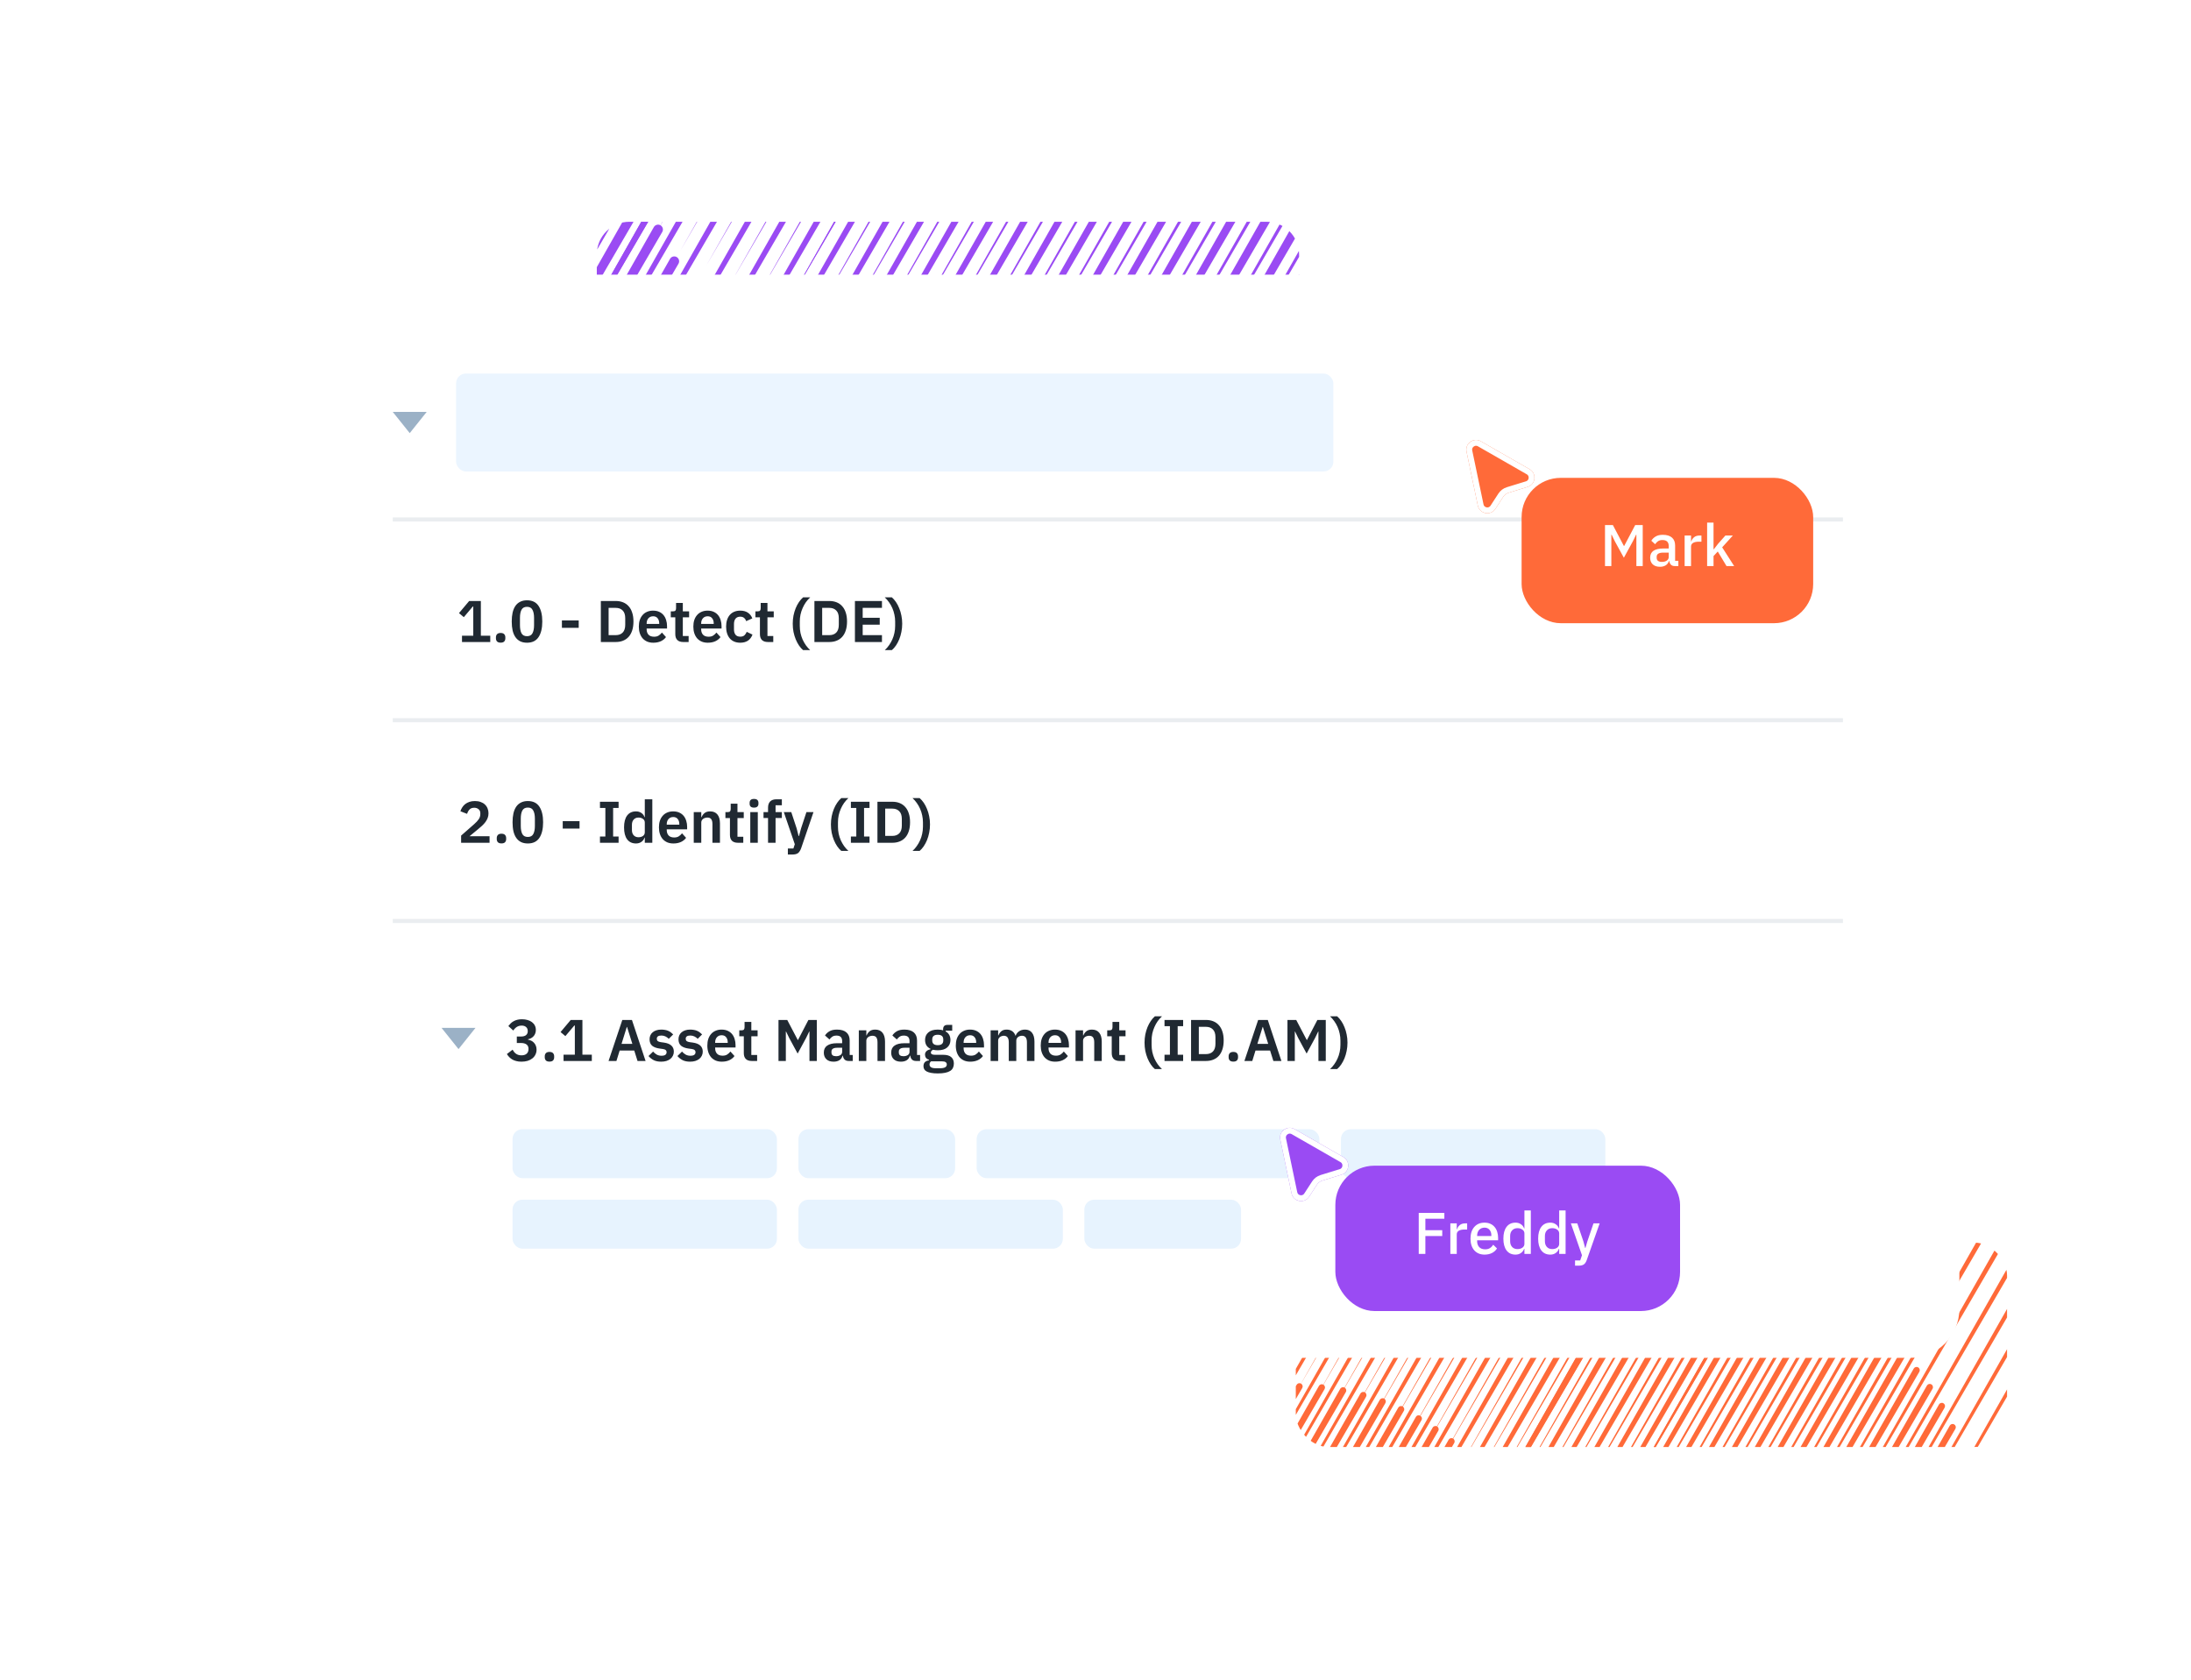 <svg width="536" height="411" viewBox="0 0 536 411" fill="none" xmlns="http://www.w3.org/2000/svg">
<g clip-path="url(#clip0_2889_248230)">
<g clip-path="url(#clip1_2889_248230)">
<path d="M191.735 76.006L282.964 -85.022C283.291 -85.589 284.014 -85.796 284.585 -85.465C285.152 -85.136 285.359 -84.411 285.03 -83.838C285.03 -83.838 191.735 76.006 191.732 76.011L191.735 76.006Z" fill="#9A4BF3"/>
<path d="M185.412 72.341L283.329 -100.316C283.656 -100.884 284.379 -101.091 284.95 -100.76C285.517 -100.431 285.724 -99.706 285.395 -99.133C285.395 -99.133 185.412 72.341 185.409 72.346L185.412 72.341Z" fill="#9A4BF3"/>
<path d="M179.088 68.673L281.759 -112.25C282.085 -112.818 282.809 -113.024 283.38 -112.693C283.947 -112.365 284.154 -111.639 283.825 -111.066C283.825 -111.066 179.088 68.673 179.085 68.678L179.088 68.673Z" fill="#9A4BF3"/>
<path d="M172.761 65.007L279.111 -122.314C279.437 -122.882 280.157 -123.084 280.732 -122.758C281.306 -122.431 281.506 -121.704 281.176 -121.131C281.176 -121.131 172.761 65.007 172.758 65.012L172.761 65.007Z" fill="#9A4BF3"/>
<path d="M166.435 61.339L275.72 -131.085C276.046 -131.653 276.767 -131.854 277.341 -131.528C277.908 -131.2 278.11 -130.477 277.786 -129.901C277.786 -129.901 166.435 61.339 166.432 61.344L166.435 61.339Z" fill="#9A4BF3"/>
<path d="M160.111 57.675L271.757 -138.856C272.084 -139.423 272.809 -139.622 273.378 -139.299C273.945 -138.97 274.147 -138.248 273.823 -137.672L160.111 57.675Z" fill="#9A4BF3"/>
<path d="M153.786 54.008L267.32 -145.805C267.646 -146.372 268.371 -146.571 268.941 -146.248C269.507 -145.92 269.707 -145.192 269.385 -144.621L153.786 54.008Z" fill="#9A4BF3"/>
<path d="M318.235 149.325L420.906 -31.598C421.232 -32.165 421.955 -32.372 422.527 -32.041C423.093 -31.712 423.301 -30.987 422.971 -30.414C422.971 -30.414 318.235 149.325 318.232 149.331L318.235 149.325Z" fill="#9A4BF3"/>
<path d="M311.907 145.659L418.257 -41.662C418.583 -42.23 419.304 -42.431 419.878 -42.105C420.453 -41.779 420.652 -41.051 420.323 -40.478C420.323 -40.478 311.907 145.659 311.904 145.664L311.907 145.659Z" fill="#9A4BF3"/>
<path d="M305.582 141.991L414.867 -50.433C415.193 -51 415.913 -51.202 416.488 -50.876C417.054 -50.547 417.256 -49.825 416.932 -49.249C416.932 -49.249 305.582 141.991 305.579 141.996L305.582 141.991Z" fill="#9A4BF3"/>
<path d="M299.257 138.33L410.904 -58.201C411.23 -58.769 411.955 -58.968 412.525 -58.644C413.091 -58.316 413.293 -57.593 412.969 -57.018L299.257 138.33Z" fill="#9A4BF3"/>
<path d="M292.934 134.66L406.468 -65.152C406.794 -65.72 407.52 -65.919 408.089 -65.596C408.656 -65.267 408.855 -64.539 408.534 -63.969L292.934 134.66Z" fill="#9A4BF3"/>
<path d="M286.606 130.995L401.62 -71.393C401.947 -71.96 402.672 -72.159 403.242 -71.836C403.808 -71.507 404.007 -70.78 403.686 -70.209L286.606 130.995Z" fill="#9A4BF3"/>
<path d="M280.282 127.331L396.409 -76.991C396.736 -77.559 397.461 -77.757 398.031 -77.434C398.6 -77.111 398.796 -76.378 398.475 -75.808L280.282 127.331Z" fill="#9A4BF3"/>
<path d="M273.955 123.663L390.857 -82.006C391.183 -82.573 391.908 -82.772 392.478 -82.449C393.047 -82.126 393.244 -81.393 392.922 -80.822L273.955 123.663Z" fill="#9A4BF3"/>
<path d="M267.63 119.996L384.986 -86.462C385.312 -87.029 386.037 -87.228 386.607 -86.905C387.173 -86.577 387.373 -85.849 387.051 -85.278L267.63 119.996Z" fill="#9A4BF3"/>
<path d="M380.879 -89.199L261.31 116.333L378.82 -90.393C379.6 -91.716 381.647 -90.619 380.879 -89.199Z" fill="#9A4BF3"/>
<path d="M254.982 112.666L372.337 -93.792C372.664 -94.36 373.389 -94.558 373.958 -94.235C374.525 -93.907 374.724 -93.179 374.403 -92.609L254.982 112.666Z" fill="#9A4BF3"/>
<path d="M248.656 108.998L365.558 -96.671C365.884 -97.239 366.61 -97.437 367.179 -97.114C367.745 -96.786 367.945 -96.058 367.624 -95.487L248.656 108.998Z" fill="#9A4BF3"/>
<path d="M242.328 105.33L358.452 -98.986C358.779 -99.554 359.504 -99.753 360.074 -99.43C360.64 -99.101 360.839 -98.373 360.518 -97.803L242.328 105.33Z" fill="#9A4BF3"/>
<path d="M236.008 101.666L351.023 -100.721C351.349 -101.288 352.074 -101.487 352.644 -101.164C353.21 -100.836 353.41 -100.108 353.088 -99.537L236.008 101.666Z" fill="#9A4BF3"/>
<path d="M229.678 98L343.208 -101.808C343.535 -102.375 344.26 -102.574 344.829 -102.251C345.396 -101.922 345.595 -101.195 345.274 -100.624L229.678 98Z" fill="#9A4BF3"/>
<path d="M223.355 94.333L335.001 -102.198C335.328 -102.766 336.048 -102.968 336.622 -102.641C337.189 -102.313 337.391 -101.59 337.067 -101.015L223.355 94.333Z" fill="#9A4BF3"/>
<path d="M217.035 90.669L326.32 -101.755C326.646 -102.322 327.366 -102.524 327.941 -102.198C328.507 -101.87 328.709 -101.147 328.385 -100.571C328.385 -100.571 217.035 90.669 217.032 90.674L217.035 90.669Z" fill="#9A4BF3"/>
<path d="M210.709 87.001L317.056 -100.314C317.382 -100.882 318.105 -101.089 318.677 -100.758C319.243 -100.429 319.451 -99.704 319.122 -99.131C319.122 -99.131 210.709 87.001 210.706 87.007L210.709 87.001Z" fill="#9A4BF3"/>
<path d="M204.381 83.334L307.052 -97.589C307.378 -98.156 308.102 -98.363 308.673 -98.032C309.24 -97.704 309.447 -96.978 309.118 -96.405C309.118 -96.405 204.381 83.334 204.378 83.339L204.381 83.334Z" fill="#9A4BF3"/>
<path d="M198.061 79.67L295.978 -92.987C296.304 -93.555 297.027 -93.762 297.599 -93.43C298.165 -93.102 298.373 -92.376 298.043 -91.804C298.043 -91.804 198.061 79.67 198.058 79.675L198.061 79.67Z" fill="#9A4BF3"/>
<path d="M191.731 76.003L282.96 -85.025C283.287 -85.592 284.01 -85.799 284.581 -85.468C285.148 -85.139 285.355 -84.414 285.026 -83.841C285.026 -83.841 191.731 76.003 191.728 76.008L191.731 76.003Z" fill="#9A4BF3"/>
<path d="M73.608 266.752L171.525 94.095C171.851 93.527 172.574 93.32 173.146 93.652C173.712 93.98 173.92 94.706 173.59 95.278C173.59 95.278 73.608 266.752 73.605 266.757L73.608 266.752Z" fill="#9A4BF3"/>
<path d="M67.286 263.084L169.956 82.161C170.283 81.594 171.006 81.387 171.577 81.718C172.144 82.046 172.351 82.772 172.022 83.345C172.022 83.345 67.286 263.084 67.283 263.089L67.286 263.084Z" fill="#9A4BF3"/>
<path d="M60.958 259.418L167.308 72.097C167.634 71.529 168.354 71.327 168.929 71.654C169.504 71.98 169.703 72.707 169.374 73.28C169.374 73.28 60.958 259.418 60.955 259.423L60.958 259.418Z" fill="#9A4BF3"/>
<path d="M54.633 255.75L163.917 63.326C164.244 62.759 164.964 62.557 165.538 62.883C166.105 63.211 166.307 63.934 165.983 64.51C165.983 64.51 54.633 255.75 54.63 255.755L54.633 255.75Z" fill="#9A4BF3"/>
<path d="M48.308 252.087L159.954 55.556C160.281 54.988 161.006 54.789 161.575 55.112C162.142 55.441 162.344 56.163 162.02 56.739L48.308 252.087Z" fill="#9A4BF3"/>
<path d="M41.983 248.419L155.517 48.606C155.843 48.039 156.569 47.84 157.138 48.163C157.704 48.492 157.904 49.219 157.583 49.79L41.983 248.419Z" fill="#9A4BF3"/>
<path d="M35.655 244.753L150.669 42.366C150.996 41.799 151.721 41.6 152.29 41.923C152.857 42.251 153.056 42.979 152.735 43.55L35.655 244.753Z" fill="#9A4BF3"/>
<path d="M29.333 241.09L145.46 36.768C145.787 36.2 146.512 36.001 147.081 36.325C147.651 36.648 147.847 37.381 147.526 37.951L29.333 241.09Z" fill="#9A4BF3"/>
<path d="M124.204 296.079L239.218 93.692C239.544 93.125 240.27 92.926 240.839 93.249C241.406 93.578 241.605 94.305 241.284 94.876L124.204 296.079Z" fill="#9A4BF3"/>
<path d="M117.875 292.413L231.406 92.605C231.732 92.038 232.457 91.839 233.027 92.162C233.593 92.491 233.792 93.219 233.471 93.789L117.875 292.413Z" fill="#9A4BF3"/>
<path d="M111.552 288.746L223.199 92.215C223.525 91.647 224.245 91.445 224.82 91.772C225.386 92.1 225.588 92.823 225.264 93.398L111.552 288.746Z" fill="#9A4BF3"/>
<path d="M105.232 285.082L214.517 92.658C214.843 92.091 215.563 91.889 216.138 92.215C216.704 92.543 216.907 93.266 216.583 93.842C216.583 93.842 105.232 285.082 105.229 285.087L105.232 285.082Z" fill="#9A4BF3"/>
<path d="M98.906 281.414L205.253 94.099C205.58 93.531 206.303 93.324 206.874 93.656C207.441 93.984 207.648 94.71 207.319 95.282C207.319 95.282 98.906 281.414 98.903 281.42L98.906 281.414Z" fill="#9A4BF3"/>
<path d="M100.942 152.989L192.171 -8.039C192.498 -8.607 193.221 -8.814 193.792 -8.482C194.359 -8.154 194.566 -7.428 194.237 -6.856C194.237 -6.856 100.942 152.989 100.939 152.994L100.942 152.989Z" fill="#9A4BF3"/>
<path d="M94.617 149.323L192.534 -23.334C192.861 -23.902 193.584 -24.108 194.156 -23.777C194.722 -23.449 194.929 -22.723 194.6 -22.151C194.6 -22.151 94.617 149.323 94.614 149.329L94.617 149.323Z" fill="#9A4BF3"/>
<path d="M88.296 145.656L190.966 -35.268C191.292 -35.835 192.016 -36.042 192.587 -35.711C193.154 -35.382 193.361 -34.657 193.032 -34.084C193.032 -34.084 88.296 145.656 88.293 145.661L88.296 145.656Z" fill="#9A4BF3"/>
<path d="M81.968 141.989L188.318 -45.332C188.644 -45.9 189.364 -46.101 189.939 -45.775C190.513 -45.449 190.713 -44.721 190.383 -44.148C190.383 -44.148 81.968 141.989 81.965 141.994L81.968 141.989Z" fill="#9A4BF3"/>
<path d="M75.642 138.321L184.927 -54.103C185.253 -54.67 185.974 -54.872 186.548 -54.546C187.115 -54.217 187.317 -53.495 186.993 -52.919C186.993 -52.919 75.642 138.321 75.639 138.326L75.642 138.321Z" fill="#9A4BF3"/>
<path d="M69.318 134.658L180.964 -61.873C181.291 -62.441 182.016 -62.639 182.585 -62.316C183.152 -61.988 183.354 -61.265 183.03 -60.69L69.318 134.658Z" fill="#9A4BF3"/>
<path d="M62.993 130.99L176.527 -68.822C176.853 -69.39 177.578 -69.589 178.148 -69.265C178.714 -68.937 178.914 -68.209 178.592 -67.639L62.993 130.99Z" fill="#9A4BF3"/>
<path d="M56.665 127.325L171.679 -75.062C172.005 -75.63 172.731 -75.829 173.3 -75.506C173.867 -75.177 174.066 -74.45 173.745 -73.879L56.665 127.325Z" fill="#9A4BF3"/>
<path d="M50.343 123.661L166.47 -80.661C166.796 -81.229 167.522 -81.427 168.091 -81.104C168.66 -80.781 168.857 -80.048 168.536 -79.478L50.343 123.661Z" fill="#9A4BF3"/>
<path d="M44.016 119.993L160.917 -85.676C161.244 -86.243 161.969 -86.442 162.538 -86.119C163.108 -85.796 163.304 -85.063 162.983 -84.492L44.016 119.993Z" fill="#9A4BF3"/>
<path d="M37.691 116.326L155.046 -90.132C155.373 -90.699 156.098 -90.898 156.667 -90.575C157.234 -90.247 157.433 -89.519 157.112 -88.948L37.691 116.326Z" fill="#9A4BF3"/>
<path d="M150.94 -92.87L31.37 112.662L148.88 -94.064C149.661 -95.386 151.708 -94.29 150.94 -92.87Z" fill="#9A4BF3"/>
<path d="M240.091 233.642L331.32 72.614C331.646 72.047 332.369 71.84 332.941 72.171C333.507 72.499 333.715 73.225 333.385 73.798C333.385 73.798 240.091 233.642 240.088 233.647L240.091 233.642Z" fill="#9A4BF3"/>
<path d="M233.768 229.977L331.685 57.319C332.011 56.752 332.734 56.545 333.306 56.876C333.872 57.205 334.08 57.93 333.751 58.503C333.751 58.503 233.768 229.977 233.765 229.982L233.768 229.977Z" fill="#9A4BF3"/>
<path d="M227.444 226.309L330.115 45.386C330.441 44.818 331.164 44.611 331.736 44.943C332.302 45.271 332.51 45.997 332.18 46.569C332.18 46.569 227.444 226.309 227.441 226.314L227.444 226.309Z" fill="#9A4BF3"/>
<path d="M221.116 222.642L327.466 35.321C327.792 34.754 328.513 34.552 329.087 34.878C329.662 35.204 329.861 35.932 329.532 36.505C329.532 36.505 221.116 222.642 221.113 222.648L221.116 222.642Z" fill="#9A4BF3"/>
<path d="M214.791 218.975L324.075 26.551C324.402 25.983 325.122 25.782 325.697 26.108C326.263 26.436 326.465 27.159 326.141 27.734C326.141 27.734 214.791 218.975 214.788 218.98L214.791 218.975Z" fill="#9A4BF3"/>
<path d="M208.466 215.311L320.113 18.78C320.439 18.213 321.164 18.014 321.734 18.337C322.3 18.665 322.502 19.388 322.178 19.964L208.466 215.311Z" fill="#9A4BF3"/>
<path d="M202.141 211.644L315.675 11.831C316.001 11.264 316.727 11.065 317.296 11.388C317.863 11.716 318.062 12.444 317.741 13.015L202.141 211.644Z" fill="#9A4BF3"/>
<path d="M195.813 207.978L310.827 5.591C311.154 5.023 311.879 4.825 312.449 5.148C313.015 5.476 313.214 6.204 312.893 6.774L195.813 207.978Z" fill="#9A4BF3"/>
<path d="M189.491 204.314L305.618 -0.008C305.945 -0.575 306.67 -0.774 307.24 -0.451C307.809 -0.128 308.005 0.605 307.684 1.176L189.491 204.314Z" fill="#9A4BF3"/>
<path d="M183.164 200.646L300.066 -5.022C300.392 -5.59 301.117 -5.789 301.687 -5.466C302.256 -5.142 302.453 -4.409 302.131 -3.839L183.164 200.646Z" fill="#9A4BF3"/>
<path d="M176.839 196.98L294.195 -9.479C294.521 -10.046 295.246 -10.245 295.816 -9.922C296.382 -9.593 296.582 -8.866 296.26 -8.295L176.839 196.98Z" fill="#9A4BF3"/>
<path d="M290.088 -12.217L170.519 193.315L288.028 -13.411C288.809 -14.733 290.856 -13.636 290.088 -12.217Z" fill="#9A4BF3"/>
<path d="M164.191 189.647L281.546 -16.811C281.873 -17.378 282.598 -17.577 283.167 -17.254C283.734 -16.925 283.933 -16.198 283.612 -15.627L164.191 189.647Z" fill="#9A4BF3"/>
<path d="M157.865 185.981L274.767 -19.688C275.093 -20.255 275.819 -20.454 276.388 -20.131C276.954 -19.802 277.154 -19.075 276.833 -18.504L157.865 185.981Z" fill="#9A4BF3"/>
<path d="M151.535 182.313L267.659 -22.004C267.986 -22.572 268.711 -22.77 269.281 -22.447C269.847 -22.119 270.046 -21.391 269.725 -20.82L151.535 182.313Z" fill="#9A4BF3"/>
<path d="M145.216 178.65L260.23 -23.737C260.556 -24.305 261.282 -24.504 261.851 -24.18C262.417 -23.852 262.617 -23.124 262.295 -22.554L145.216 178.65Z" fill="#9A4BF3"/>
<path d="M138.887 174.983L252.417 -24.824C252.744 -25.392 253.469 -25.59 254.038 -25.267C254.605 -24.939 254.804 -24.211 254.483 -23.641L138.887 174.983Z" fill="#9A4BF3"/>
<path d="M132.564 171.316L244.21 -25.215C244.537 -25.782 245.257 -25.984 245.831 -25.658C246.398 -25.33 246.6 -24.607 246.276 -24.031L132.564 171.316Z" fill="#9A4BF3"/>
<path d="M126.244 167.652L235.529 -24.771C235.855 -25.339 236.575 -25.541 237.15 -25.215C237.716 -24.886 237.918 -24.164 237.594 -23.588C237.594 -23.588 126.244 167.652 126.241 167.658L126.244 167.652Z" fill="#9A4BF3"/>
<path d="M119.918 163.985L226.265 -23.331C226.591 -23.899 227.314 -24.105 227.886 -23.774C228.452 -23.446 228.66 -22.72 228.331 -22.148C228.331 -22.148 119.918 163.985 119.915 163.99L119.918 163.985Z" fill="#9A4BF3"/>
<path d="M113.59 160.318L216.261 -20.605C216.587 -21.173 217.311 -21.38 217.882 -21.049C218.449 -20.72 218.656 -19.995 218.327 -19.422C218.327 -19.422 113.59 160.318 113.587 160.323L113.59 160.318Z" fill="#9A4BF3"/>
<path d="M107.27 156.653L205.187 -16.004C205.513 -16.572 206.236 -16.778 206.808 -16.447C207.374 -16.119 207.582 -15.393 207.252 -14.82C207.252 -14.82 107.27 156.654 107.267 156.659L107.27 156.653Z" fill="#9A4BF3"/>
<path d="M100.942 152.987L192.171 -8.041C192.498 -8.609 193.221 -8.815 193.792 -8.484C194.359 -8.156 194.566 -7.43 194.237 -6.857C194.237 -6.857 100.942 152.987 100.939 152.992L100.942 152.987Z" fill="#9A4BF3"/>
</g>
</g>
<g clip-path="url(#clip2_2889_248230)">
<path d="M388.89 381.689L449.623 274.49C449.84 274.112 450.321 273.975 450.702 274.195C451.079 274.414 451.217 274.897 450.998 275.278C450.998 275.278 388.89 381.689 388.888 381.692L388.89 381.689Z" fill="#FF6A39"/>
<path d="M384.68 379.249L449.865 264.309C450.082 263.931 450.563 263.793 450.944 264.014C451.321 264.232 451.459 264.715 451.24 265.096C451.24 265.096 384.68 379.249 384.678 379.253L384.68 379.249Z" fill="#FF6A39"/>
<path d="M380.47 376.808L448.82 256.364C449.037 255.986 449.518 255.849 449.899 256.069C450.276 256.288 450.414 256.771 450.195 257.152C450.195 257.152 380.47 376.808 380.468 376.811L380.47 376.808Z" fill="#FF6A39"/>
<path d="M376.257 374.367L447.056 249.664C447.273 249.286 447.753 249.152 448.135 249.369C448.518 249.586 448.65 250.071 448.431 250.452C448.431 250.452 376.257 374.367 376.255 374.37L376.257 374.367Z" fill="#FF6A39"/>
<path d="M372.048 371.925L444.8 243.825C445.018 243.447 445.497 243.313 445.879 243.53C446.257 243.749 446.391 244.23 446.175 244.613C446.175 244.613 372.048 371.925 372.046 371.928L372.048 371.925Z" fill="#FF6A39"/>
<path d="M367.837 369.486L442.162 238.652C442.379 238.274 442.862 238.142 443.241 238.357C443.618 238.576 443.753 239.057 443.537 239.44L367.837 369.486Z" fill="#FF6A39"/>
<path d="M363.627 367.045L439.208 234.026C439.426 233.649 439.909 233.516 440.288 233.731C440.665 233.95 440.797 234.434 440.584 234.814L363.627 367.045Z" fill="#FF6A39"/>
<path d="M359.415 364.604L435.982 229.872C436.199 229.494 436.682 229.362 437.061 229.577C437.438 229.796 437.571 230.28 437.357 230.66L359.415 364.604Z" fill="#FF6A39"/>
<path d="M355.206 362.165L432.513 226.145C432.73 225.767 433.213 225.634 433.592 225.85C433.971 226.065 434.102 226.553 433.888 226.932L355.206 362.165Z" fill="#FF6A39"/>
<path d="M350.993 359.724L428.816 222.807C429.033 222.429 429.516 222.297 429.895 222.512C430.274 222.727 430.405 223.215 430.191 223.595L350.993 359.724Z" fill="#FF6A39"/>
<path d="M346.782 357.282L424.908 219.84C425.125 219.462 425.608 219.33 425.987 219.545C426.364 219.763 426.497 220.248 426.283 220.628L346.782 357.282Z" fill="#FF6A39"/>
<path d="M422.173 218.017L342.573 354.844L420.801 217.222C421.321 216.342 422.684 217.073 422.173 218.017Z" fill="#FF6A39"/>
<path d="M338.362 352.401L416.488 214.959C416.705 214.581 417.188 214.449 417.567 214.664C417.944 214.883 418.077 215.367 417.863 215.747L338.362 352.401Z" fill="#FF6A39"/>
<path d="M334.151 349.961L411.974 213.044C412.191 212.666 412.674 212.534 413.053 212.749C413.43 212.967 413.563 213.452 413.349 213.832L334.151 349.961Z" fill="#FF6A39"/>
<path d="M329.938 347.519L407.244 211.502C407.461 211.124 407.944 210.992 408.323 211.207C408.7 211.425 408.833 211.91 408.619 212.29L329.938 347.519Z" fill="#FF6A39"/>
<path d="M325.731 345.08L402.298 210.348C402.516 209.97 402.998 209.838 403.377 210.053C403.755 210.271 403.887 210.756 403.673 211.136L325.731 345.08Z" fill="#FF6A39"/>
<path d="M321.518 342.639L397.097 209.624C397.314 209.246 397.797 209.114 398.176 209.329C398.553 209.548 398.686 210.032 398.472 210.412L321.518 342.639Z" fill="#FF6A39"/>
<path d="M317.307 340.198L391.632 209.364C391.85 208.986 392.329 208.852 392.711 209.069C393.089 209.288 393.223 209.769 393.007 210.152L317.307 340.198Z" fill="#FF6A39"/>
<path d="M313.1 337.759L385.853 209.659C386.07 209.281 386.55 209.147 386.932 209.364C387.309 209.583 387.444 210.064 387.228 210.447C387.228 210.447 313.1 337.759 313.098 337.762L313.1 337.759Z" fill="#FF6A39"/>
<path d="M308.888 335.317L379.685 210.618C379.902 210.24 380.384 210.103 380.764 210.323C381.141 210.542 381.279 211.025 381.06 211.406C381.06 211.406 308.888 335.317 308.886 335.321L308.888 335.317Z" fill="#FF6A39"/>
<path d="M304.677 332.876L373.027 212.433C373.244 212.055 373.725 211.917 374.106 212.138C374.483 212.356 374.621 212.839 374.402 213.221C374.402 213.221 304.677 332.876 304.675 332.88L304.677 332.876Z" fill="#FF6A39"/>
<path d="M300.469 330.437L365.654 215.496C365.871 215.118 366.352 214.981 366.733 215.201C367.11 215.42 367.248 215.903 367.029 216.284C367.029 216.284 300.469 330.437 300.467 330.44L300.469 330.437Z" fill="#FF6A39"/>
<path d="M296.255 327.996L356.988 220.797C357.205 220.419 357.686 220.281 358.067 220.502C358.444 220.72 358.582 221.203 358.363 221.585C358.363 221.585 296.255 327.996 296.253 327.999L296.255 327.996Z" fill="#FF6A39"/>
<path d="M481.523 435.38L542.255 328.181C542.473 327.803 542.954 327.666 543.335 327.886C543.712 328.105 543.85 328.588 543.63 328.969C543.63 328.969 481.523 435.38 481.521 435.383L481.523 435.38Z" fill="#FF6A39"/>
<path d="M477.312 432.94L542.498 317.999C542.715 317.622 543.196 317.484 543.577 317.704C543.954 317.923 544.092 318.406 543.873 318.787C543.873 318.787 477.312 432.94 477.31 432.944L477.312 432.94Z" fill="#FF6A39"/>
<path d="M473.103 430.499L541.453 310.056C541.67 309.678 542.151 309.54 542.532 309.761C542.909 309.979 543.047 310.462 542.828 310.844C542.828 310.844 473.103 430.499 473.101 430.503L473.103 430.499Z" fill="#FF6A39"/>
<path d="M468.892 428.058L539.691 303.355C539.908 302.978 540.388 302.843 540.77 303.06C541.153 303.278 541.285 303.762 541.066 304.143C541.066 304.143 468.892 428.058 468.89 428.062L468.892 428.058Z" fill="#FF6A39"/>
<path d="M464.681 425.616L537.433 297.517C537.65 297.139 538.13 297.004 538.512 297.222C538.889 297.44 539.024 297.921 538.808 298.304C538.808 298.304 464.681 425.616 464.679 425.62L464.681 425.616Z" fill="#FF6A39"/>
<path d="M460.47 423.179L534.794 292.345C535.012 291.967 535.495 291.835 535.874 292.05C536.251 292.268 536.385 292.749 536.17 293.133L460.47 423.179Z" fill="#FF6A39"/>
<path d="M456.26 420.736L531.841 287.718C532.059 287.34 532.541 287.208 532.92 287.423C533.298 287.641 533.43 288.126 533.216 288.506L456.26 420.736Z" fill="#FF6A39"/>
<path d="M452.048 418.296L528.615 283.563C528.832 283.186 529.315 283.053 529.694 283.268C530.071 283.487 530.204 283.972 529.99 284.351L452.048 418.296Z" fill="#FF6A39"/>
<path d="M447.838 415.856L525.146 279.836C525.363 279.458 525.846 279.326 526.225 279.541C526.604 279.756 526.735 280.244 526.521 280.624L447.838 415.856Z" fill="#FF6A39"/>
<path d="M443.626 413.415L521.449 276.498C521.666 276.12 522.149 275.988 522.528 276.203C522.907 276.418 523.038 276.906 522.824 277.286L443.626 413.415Z" fill="#FF6A39"/>
<path d="M439.415 410.974L517.54 273.531C517.758 273.153 518.241 273.021 518.62 273.236C518.997 273.455 519.129 273.939 518.916 274.319L439.415 410.974Z" fill="#FF6A39"/>
<path d="M514.805 271.709L435.206 408.535L513.434 270.914C513.954 270.034 515.317 270.764 514.805 271.709Z" fill="#FF6A39"/>
<path d="M430.995 406.094L509.121 268.651C509.338 268.274 509.821 268.141 510.2 268.356C510.577 268.575 510.71 269.059 510.496 269.439L430.995 406.094Z" fill="#FF6A39"/>
<path d="M426.784 403.652L504.607 266.735C504.824 266.357 505.307 266.225 505.686 266.44C506.063 266.659 506.196 267.143 505.982 267.523L426.784 403.652Z" fill="#FF6A39"/>
<path d="M422.571 401.21L499.876 265.193C500.094 264.815 500.577 264.683 500.956 264.898C501.333 265.117 501.465 265.601 501.252 265.981L422.571 401.21Z" fill="#FF6A39"/>
<path d="M418.364 398.771L494.931 264.039C495.148 263.661 495.631 263.529 496.01 263.744C496.387 263.963 496.52 264.447 496.306 264.827L418.364 398.771Z" fill="#FF6A39"/>
<path d="M414.151 396.33L489.73 263.315C489.947 262.938 490.43 262.805 490.809 263.02C491.186 263.239 491.319 263.724 491.105 264.103L414.151 396.33Z" fill="#FF6A39"/>
<path d="M409.94 393.889L484.265 263.056C484.482 262.678 484.962 262.544 485.344 262.761C485.721 262.979 485.856 263.46 485.64 263.844L409.94 393.889Z" fill="#FF6A39"/>
<path d="M405.733 391.45L478.486 263.351C478.703 262.973 479.182 262.838 479.565 263.056C479.942 263.274 480.077 263.755 479.861 264.138C479.861 264.138 405.733 391.45 405.731 391.454L405.733 391.45Z" fill="#FF6A39"/>
<path d="M401.521 389.009L472.318 264.31C472.535 263.932 473.017 263.794 473.397 264.015C473.774 264.233 473.912 264.716 473.693 265.097C473.693 265.097 401.521 389.009 401.519 389.012L401.521 389.009Z" fill="#FF6A39"/>
<path d="M397.31 386.567L465.66 266.124C465.877 265.746 466.358 265.608 466.739 265.829C467.116 266.048 467.254 266.531 467.035 266.912C467.035 266.912 397.31 386.567 397.308 386.571L397.31 386.567Z" fill="#FF6A39"/>
<path d="M393.102 384.128L458.287 269.187C458.504 268.81 458.985 268.672 459.366 268.892C459.743 269.111 459.881 269.594 459.662 269.975C459.662 269.975 393.102 384.128 393.1 384.132L393.102 384.128Z" fill="#FF6A39"/>
<path d="M388.888 381.687L449.621 274.488C449.838 274.11 450.319 273.973 450.7 274.193C451.077 274.412 451.215 274.895 450.996 275.276C450.996 275.276 388.888 381.687 388.886 381.69L388.888 381.687Z" fill="#FF6A39"/>
<path d="M296.257 327.996L356.99 220.797C357.207 220.419 357.688 220.281 358.069 220.502C358.446 220.72 358.584 221.203 358.365 221.585C358.365 221.585 296.257 327.996 296.255 327.999L296.257 327.996Z" fill="#FF6A39"/>
<path d="M292.047 325.556L357.232 210.615C357.449 210.237 357.931 210.1 358.311 210.32C358.688 210.539 358.826 211.022 358.607 211.403C358.607 211.403 292.047 325.556 292.045 325.56L292.047 325.556Z" fill="#FF6A39"/>
<path d="M287.837 323.114L356.187 202.671C356.404 202.293 356.886 202.155 357.266 202.376C357.643 202.594 357.781 203.078 357.562 203.459C357.562 203.459 287.837 323.114 287.835 323.118L287.837 323.114Z" fill="#FF6A39"/>
<path d="M283.624 320.673L354.423 195.971C354.641 195.593 355.12 195.459 355.502 195.676C355.885 195.893 356.018 196.377 355.798 196.759C355.798 196.759 283.624 320.673 283.622 320.677L283.624 320.673Z" fill="#FF6A39"/>
<path d="M279.415 318.233L352.167 190.133C352.385 189.755 352.864 189.621 353.247 189.838C353.624 190.056 353.758 190.537 353.543 190.921C353.543 190.921 279.415 318.233 279.413 318.236L279.415 318.233Z" fill="#FF6A39"/>
<path d="M275.204 315.794L349.529 184.96C349.746 184.582 350.229 184.45 350.608 184.665C350.985 184.884 351.12 185.365 350.904 185.748L275.204 315.794Z" fill="#FF6A39"/>
<path d="M270.994 313.351L346.576 180.333C346.793 179.955 347.276 179.823 347.655 180.038C348.032 180.257 348.165 180.741 347.951 181.121L270.994 313.351Z" fill="#FF6A39"/>
<path d="M266.782 310.911L343.349 176.179C343.566 175.801 344.049 175.669 344.428 175.884C344.805 176.102 344.938 176.587 344.724 176.967L266.782 310.911Z" fill="#FF6A39"/>
<path d="M262.573 308.472L339.88 172.451C340.098 172.073 340.58 171.941 340.959 172.156C341.339 172.371 341.469 172.859 341.255 173.239L262.573 308.472Z" fill="#FF6A39"/>
<path d="M258.36 306.03L336.183 169.113C336.4 168.735 336.883 168.603 337.262 168.818C337.641 169.033 337.772 169.521 337.558 169.901L258.36 306.03Z" fill="#FF6A39"/>
<path d="M276.563 489.145L354.386 352.228C354.603 351.85 355.086 351.718 355.465 351.933C355.844 352.148 355.975 352.636 355.761 353.016L276.563 489.145Z" fill="#FF6A39"/>
<path d="M272.353 486.704L350.478 349.261C350.695 348.883 351.178 348.751 351.557 348.966C351.934 349.185 352.067 349.669 351.853 350.049L272.353 486.704Z" fill="#FF6A39"/>
<path d="M347.743 347.439L268.144 484.265L346.372 346.644C346.892 345.764 348.254 346.494 347.743 347.439Z" fill="#FF6A39"/>
<path d="M263.933 481.823L342.058 344.38C342.275 344.003 342.758 343.87 343.137 344.085C343.514 344.304 343.647 344.788 343.433 345.168L263.933 481.823Z" fill="#FF6A39"/>
<path d="M259.721 479.382L337.544 342.465C337.762 342.087 338.245 341.955 338.624 342.17C339.001 342.389 339.133 342.873 338.92 343.253L259.721 479.382Z" fill="#FF6A39"/>
<path d="M255.508 476.94L332.814 340.923C333.031 340.545 333.514 340.413 333.893 340.628C334.27 340.847 334.403 341.331 334.189 341.711L255.508 476.94Z" fill="#FF6A39"/>
<path d="M251.302 474.501L327.869 339.769C328.086 339.391 328.569 339.259 328.948 339.474C329.325 339.693 329.458 340.177 329.244 340.557L251.302 474.501Z" fill="#FF6A39"/>
<path d="M247.088 472.06L322.667 339.045C322.885 338.668 323.368 338.535 323.747 338.75C324.124 338.969 324.256 339.453 324.043 339.833L247.088 472.06Z" fill="#FF6A39"/>
<path d="M242.878 469.619L317.203 338.786C317.42 338.408 317.899 338.274 318.282 338.491C318.659 338.709 318.794 339.19 318.578 339.574L242.878 469.619Z" fill="#FF6A39"/>
<path d="M328.447 432.936L389.179 325.738C389.396 325.36 389.878 325.222 390.258 325.443C390.635 325.661 390.774 326.144 390.554 326.526C390.554 326.526 328.447 432.936 328.445 432.94L328.447 432.936Z" fill="#FF6A39"/>
<path d="M324.236 430.497L389.421 315.557C389.639 315.179 390.12 315.041 390.501 315.262C390.878 315.48 391.016 315.963 390.796 316.345C390.796 316.345 324.236 430.497 324.234 430.501L324.236 430.497Z" fill="#FF6A39"/>
<path d="M320.027 428.056L388.376 307.612C388.594 307.234 389.075 307.097 389.456 307.317C389.833 307.536 389.971 308.019 389.752 308.4C389.752 308.4 320.027 428.056 320.025 428.059L320.027 428.056Z" fill="#FF6A39"/>
<path d="M315.814 425.615L386.613 300.912C386.83 300.534 387.309 300.4 387.692 300.617C388.074 300.834 388.207 301.319 387.988 301.7C387.988 301.7 315.814 425.615 315.812 425.618L315.814 425.615Z" fill="#FF6A39"/>
<path d="M311.604 423.173L384.357 295.073C384.574 294.695 385.054 294.561 385.436 294.778C385.813 294.997 385.948 295.478 385.732 295.861C385.732 295.861 311.604 423.173 311.602 423.176L311.604 423.173Z" fill="#FF6A39"/>
<path d="M307.393 420.734L381.718 289.9C381.935 289.523 382.418 289.39 382.797 289.605C383.174 289.824 383.309 290.305 383.093 290.688L307.393 420.734Z" fill="#FF6A39"/>
<path d="M303.184 418.293L378.765 285.274C378.982 284.897 379.465 284.764 379.844 284.979C380.221 285.198 380.354 285.682 380.14 286.062L303.184 418.293Z" fill="#FF6A39"/>
<path d="M298.972 415.852L375.539 281.12C375.756 280.742 376.239 280.61 376.618 280.825C376.995 281.044 377.128 281.528 376.914 281.908L298.972 415.852Z" fill="#FF6A39"/>
<path d="M294.762 413.413L372.07 277.393C372.287 277.015 372.77 276.882 373.149 277.098C373.528 277.313 373.659 277.801 373.445 278.18L294.762 413.413Z" fill="#FF6A39"/>
<path d="M290.549 410.972L368.372 274.055C368.59 273.677 369.073 273.545 369.452 273.76C369.831 273.975 369.961 274.463 369.748 274.843L290.549 410.972Z" fill="#FF6A39"/>
<path d="M286.339 408.53L364.464 271.088C364.682 270.71 365.164 270.578 365.544 270.793C365.921 271.011 366.053 271.496 365.839 271.876L286.339 408.53Z" fill="#FF6A39"/>
<path d="M361.729 269.265L282.13 406.092L360.358 268.471C360.878 267.59 362.241 268.321 361.729 269.265Z" fill="#FF6A39"/>
<path d="M277.919 403.649L356.044 266.207C356.262 265.829 356.745 265.697 357.124 265.912C357.501 266.131 357.633 266.615 357.42 266.995L277.919 403.649Z" fill="#FF6A39"/>
<path d="M273.708 401.209L351.531 264.292C351.748 263.914 352.231 263.782 352.61 263.997C352.987 264.216 353.12 264.7 352.906 265.08L273.708 401.209Z" fill="#FF6A39"/>
<path d="M269.495 398.767L346.8 262.75C347.018 262.372 347.5 262.24 347.879 262.455C348.257 262.674 348.389 263.158 348.175 263.538L269.495 398.767Z" fill="#FF6A39"/>
<path d="M265.288 396.328L341.855 261.596C342.072 261.218 342.555 261.086 342.934 261.301C343.311 261.519 343.444 262.004 343.23 262.384L265.288 396.328Z" fill="#FF6A39"/>
<path d="M261.075 393.887L336.654 260.872C336.871 260.494 337.354 260.362 337.733 260.577C338.11 260.796 338.243 261.28 338.029 261.66L261.075 393.887Z" fill="#FF6A39"/>
<path d="M256.864 391.446L331.189 260.612C331.406 260.234 331.886 260.1 332.268 260.317C332.645 260.536 332.78 261.017 332.564 261.4L256.864 391.446Z" fill="#FF6A39"/>
<path d="M252.657 389.007L325.41 260.907C325.627 260.529 326.106 260.395 326.489 260.612C326.866 260.831 327.001 261.312 326.785 261.695C326.785 261.695 252.657 389.007 252.655 389.01L252.657 389.007Z" fill="#FF6A39"/>
<path d="M248.445 386.565L319.242 261.866C319.459 261.488 319.94 261.351 320.321 261.571C320.698 261.79 320.836 262.273 320.617 262.654C320.617 262.654 248.445 386.565 248.443 386.569L248.445 386.565Z" fill="#FF6A39"/>
<path d="M408.447 479.307L479.246 354.604C479.463 354.226 479.942 354.092 480.325 354.309C480.707 354.526 480.84 355.011 480.621 355.392C480.621 355.392 408.447 479.307 408.445 479.31L408.447 479.307Z" fill="#FF6A39"/>
<path d="M404.237 476.865L476.99 348.765C477.207 348.387 477.686 348.253 478.069 348.47C478.446 348.689 478.581 349.17 478.365 349.553C478.365 349.553 404.237 476.865 404.235 476.868L404.237 476.865Z" fill="#FF6A39"/>
<path d="M400.026 474.426L474.351 343.592C474.568 343.214 475.051 343.082 475.43 343.297C475.807 343.516 475.942 343.997 475.726 344.38L400.026 474.426Z" fill="#FF6A39"/>
<path d="M395.817 471.985L471.398 338.966C471.615 338.588 472.098 338.456 472.477 338.671C472.854 338.89 472.987 339.374 472.773 339.754L395.817 471.985Z" fill="#FF6A39"/>
<path d="M391.604 469.544L468.171 334.812C468.389 334.434 468.871 334.302 469.251 334.517C469.628 334.736 469.76 335.22 469.546 335.6L391.604 469.544Z" fill="#FF6A39"/>
<path d="M387.395 467.105L464.703 331.084C464.92 330.707 465.403 330.574 465.782 330.789C466.161 331.005 466.292 331.493 466.078 331.872L387.395 467.105Z" fill="#FF6A39"/>
<path d="M383.182 464.664L461.005 327.747C461.223 327.369 461.705 327.236 462.085 327.452C462.464 327.667 462.594 328.155 462.38 328.534L383.182 464.664Z" fill="#FF6A39"/>
<path d="M378.972 462.222L457.097 324.78C457.314 324.402 457.797 324.27 458.176 324.485C458.553 324.703 458.686 325.188 458.472 325.568L378.972 462.222Z" fill="#FF6A39"/>
<path d="M454.362 322.957L374.763 459.784L452.991 322.162C453.511 321.282 454.873 322.012 454.362 322.957Z" fill="#FF6A39"/>
<path d="M370.552 457.341L448.677 319.899C448.894 319.521 449.377 319.389 449.756 319.604C450.133 319.822 450.266 320.307 450.052 320.687L370.552 457.341Z" fill="#FF6A39"/>
<path d="M366.34 454.901L444.164 317.984C444.381 317.606 444.864 317.474 445.243 317.689C445.62 317.907 445.753 318.392 445.539 318.772L366.34 454.901Z" fill="#FF6A39"/>
<path d="M362.127 452.459L439.433 316.442C439.65 316.065 440.133 315.932 440.512 316.147C440.889 316.366 441.022 316.85 440.808 317.23L362.127 452.459Z" fill="#FF6A39"/>
<path d="M357.921 450.02L434.488 315.288C434.705 314.91 435.188 314.778 435.567 314.993C435.944 315.212 436.077 315.696 435.863 316.076L357.921 450.02Z" fill="#FF6A39"/>
<path d="M353.707 447.579L429.287 314.564C429.504 314.187 429.987 314.054 430.366 314.269C430.743 314.488 430.876 314.973 430.662 315.352L353.707 447.579Z" fill="#FF6A39"/>
<path d="M349.497 445.138L423.822 314.305C424.039 313.927 424.518 313.793 424.901 314.01C425.278 314.228 425.413 314.709 425.197 315.093L349.497 445.138Z" fill="#FF6A39"/>
<path d="M345.29 442.699L418.042 314.6C418.26 314.222 418.739 314.087 419.122 314.305C419.499 314.523 419.633 315.004 419.418 315.387C419.418 315.387 345.29 442.699 345.288 442.703L345.29 442.699Z" fill="#FF6A39"/>
<path d="M341.078 440.258L411.874 315.559C412.092 315.181 412.573 315.043 412.954 315.264C413.331 315.482 413.469 315.965 413.25 316.346C413.25 316.346 341.078 440.258 341.076 440.261L341.078 440.258Z" fill="#FF6A39"/>
<path d="M336.867 437.816L405.216 317.373C405.434 316.995 405.915 316.857 406.295 317.078C406.673 317.297 406.811 317.78 406.591 318.161C406.591 318.161 336.867 437.816 336.865 437.82L336.867 437.816Z" fill="#FF6A39"/>
<path d="M332.658 435.377L397.843 320.436C398.06 320.058 398.542 319.92 398.922 320.141C399.299 320.36 399.438 320.843 399.218 321.224C399.218 321.224 332.658 435.377 332.656 435.38L332.658 435.377Z" fill="#FF6A39"/>
<path d="M328.445 432.936L389.177 325.737C389.394 325.359 389.876 325.221 390.256 325.442C390.633 325.66 390.772 326.143 390.552 326.525C390.552 326.525 328.445 432.936 328.443 432.939L328.445 432.936Z" fill="#FF6A39"/>
</g>
<g filter="url(#filter0_d_2889_248230)">
<rect x="62" y="73" width="412" height="265" rx="12" fill="white"/>
<path d="M90.75 106.58L94.901 111.769L99.053 106.58H90.75Z" fill="#9BB1C6"/>
<rect x="106.24" y="97.196" width="214.618" height="23.957" rx="2.396" fill="#EBF5FF"/>
<path d="M107.687 162.873V161.335H110.447V154.205H110.318L108.133 156.793L106.954 155.801L109.441 152.84H112.302V161.335H114.601V162.873H107.687ZM117.14 163.031C116.747 163.031 116.455 162.935 116.263 162.744C116.081 162.542 115.99 162.288 115.99 161.982V161.723C115.99 161.416 116.081 161.162 116.263 160.961C116.455 160.76 116.747 160.659 117.14 160.659C117.543 160.659 117.835 160.76 118.017 160.961C118.199 161.162 118.29 161.416 118.29 161.723V161.982C118.29 162.288 118.199 162.542 118.017 162.744C117.835 162.935 117.543 163.031 117.14 163.031ZM123.592 163.046C122.95 163.046 122.394 162.931 121.925 162.701C121.455 162.461 121.067 162.121 120.76 161.68C120.454 161.239 120.224 160.698 120.07 160.056C119.927 159.414 119.855 158.68 119.855 157.856C119.855 157.042 119.927 156.313 120.07 155.671C120.224 155.02 120.454 154.474 120.76 154.033C121.067 153.592 121.455 153.256 121.925 153.026C122.394 152.787 122.95 152.667 123.592 152.667C124.867 152.667 125.806 153.122 126.41 154.033C127.023 154.943 127.33 156.218 127.33 157.856C127.33 159.495 127.023 160.77 126.41 161.68C125.806 162.59 124.867 163.046 123.592 163.046ZM123.592 161.45C124.234 161.45 124.68 161.21 124.929 160.731C125.188 160.243 125.317 159.586 125.317 158.762V156.951C125.317 156.127 125.188 155.475 124.929 154.996C124.68 154.507 124.234 154.263 123.592 154.263C122.95 154.263 122.5 154.507 122.241 154.996C121.992 155.475 121.867 156.127 121.867 156.951V158.762C121.867 159.586 121.992 160.243 122.241 160.731C122.5 161.21 122.95 161.45 123.592 161.45ZM132.13 159.409V157.583H136.241V159.409H132.13ZM141.655 152.84H145.306C145.958 152.84 146.547 152.945 147.075 153.156C147.611 153.367 148.066 153.683 148.44 154.105C148.823 154.517 149.116 155.039 149.317 155.671C149.528 156.294 149.633 157.023 149.633 157.856C149.633 158.69 149.528 159.423 149.317 160.056C149.116 160.679 148.823 161.201 148.44 161.622C148.066 162.035 147.611 162.346 147.075 162.557C146.547 162.768 145.958 162.873 145.306 162.873H141.655V152.84ZM145.306 161.191C146.016 161.191 146.576 160.985 146.988 160.573C147.41 160.151 147.621 159.509 147.621 158.647V157.066C147.621 156.203 147.41 155.566 146.988 155.154C146.576 154.732 146.016 154.521 145.306 154.521H143.553V161.191H145.306ZM154.484 163.046C153.928 163.046 153.43 162.955 152.989 162.772C152.558 162.581 152.189 162.317 151.882 161.982C151.585 161.637 151.355 161.225 151.192 160.746C151.029 160.257 150.948 159.711 150.948 159.107C150.948 158.513 151.024 157.976 151.178 157.497C151.341 157.018 151.571 156.611 151.868 156.275C152.165 155.93 152.529 155.667 152.96 155.485C153.391 155.293 153.88 155.197 154.426 155.197C155.011 155.197 155.519 155.298 155.95 155.499C156.381 155.7 156.736 155.973 157.014 156.318C157.292 156.663 157.498 157.066 157.632 157.526C157.776 157.976 157.848 158.46 157.848 158.978V159.581H152.86V159.768C152.86 160.314 153.013 160.755 153.32 161.091C153.626 161.416 154.081 161.579 154.685 161.579C155.145 161.579 155.519 161.484 155.806 161.292C156.103 161.1 156.367 160.856 156.597 160.559L157.589 161.666C157.282 162.097 156.861 162.437 156.324 162.686C155.797 162.926 155.183 163.046 154.484 163.046ZM154.455 156.577C153.966 156.577 153.578 156.74 153.291 157.066C153.003 157.392 152.86 157.813 152.86 158.331V158.446H155.936V158.316C155.936 157.799 155.806 157.382 155.548 157.066C155.298 156.74 154.934 156.577 154.455 156.577ZM161.809 162.873C161.177 162.873 160.693 162.71 160.358 162.384C160.032 162.049 159.869 161.575 159.869 160.961V156.836H158.762V155.37H159.337C159.615 155.37 159.802 155.307 159.898 155.183C160.003 155.049 160.056 154.852 160.056 154.593V153.314H161.709V155.37H163.247V156.836H161.709V161.407H163.132V162.873H161.809ZM167.82 163.046C167.264 163.046 166.766 162.955 166.325 162.772C165.893 162.581 165.525 162.317 165.218 161.982C164.921 161.637 164.691 161.225 164.528 160.746C164.365 160.257 164.284 159.711 164.284 159.107C164.284 158.513 164.36 157.976 164.514 157.497C164.676 157.018 164.906 156.611 165.204 156.275C165.501 155.93 165.865 155.667 166.296 155.485C166.727 155.293 167.216 155.197 167.762 155.197C168.347 155.197 168.855 155.298 169.286 155.499C169.717 155.7 170.072 155.973 170.35 156.318C170.628 156.663 170.834 157.066 170.968 157.526C171.111 157.976 171.183 158.46 171.183 158.978V159.581H166.195V159.768C166.195 160.314 166.349 160.755 166.655 161.091C166.962 161.416 167.417 161.579 168.021 161.579C168.481 161.579 168.855 161.484 169.142 161.292C169.439 161.1 169.703 160.856 169.933 160.559L170.925 161.666C170.618 162.097 170.196 162.437 169.66 162.686C169.133 162.926 168.519 163.046 167.82 163.046ZM167.791 156.577C167.302 156.577 166.914 156.74 166.627 157.066C166.339 157.392 166.195 157.813 166.195 158.331V158.446H169.272V158.316C169.272 157.799 169.142 157.382 168.883 157.066C168.634 156.74 168.27 156.577 167.791 156.577ZM175.763 163.046C175.207 163.046 174.714 162.955 174.283 162.772C173.851 162.59 173.487 162.327 173.19 161.982C172.903 161.637 172.682 161.225 172.529 160.746C172.376 160.257 172.299 159.711 172.299 159.107C172.299 158.503 172.376 157.962 172.529 157.483C172.682 157.003 172.903 156.596 173.19 156.261C173.487 155.916 173.851 155.652 174.283 155.47C174.714 155.288 175.207 155.197 175.763 155.197C176.52 155.197 177.143 155.365 177.632 155.7C178.13 156.036 178.49 156.5 178.71 157.094L177.201 157.77C177.114 157.454 176.952 157.195 176.712 156.994C176.482 156.783 176.166 156.678 175.763 156.678C175.246 156.678 174.858 156.841 174.599 157.166C174.35 157.492 174.225 157.919 174.225 158.446V159.811C174.225 160.338 174.35 160.765 174.599 161.091C174.858 161.407 175.246 161.565 175.763 161.565C176.204 161.565 176.544 161.455 176.784 161.234C177.023 161.004 177.21 160.722 177.344 160.386L178.753 161.062C178.504 161.723 178.125 162.221 177.618 162.557C177.11 162.883 176.492 163.046 175.763 163.046ZM182.515 162.873C181.882 162.873 181.399 162.71 181.063 162.384C180.737 162.049 180.574 161.575 180.574 160.961V156.836H179.468V155.37H180.043C180.32 155.37 180.507 155.307 180.603 155.183C180.709 155.049 180.761 154.852 180.761 154.593V153.314H182.414V155.37H183.952V156.836H182.414V161.407H183.837V162.873H182.515ZM188.6 158.388C188.6 157.698 188.663 157.032 188.787 156.39C188.921 155.748 189.099 155.154 189.319 154.608C189.549 154.052 189.817 153.549 190.124 153.098C190.431 152.648 190.766 152.265 191.13 151.948H192.87C192.477 152.313 192.122 152.715 191.806 153.156C191.499 153.597 191.236 154.071 191.015 154.579C190.795 155.077 190.622 155.604 190.498 156.16C190.383 156.716 190.325 157.286 190.325 157.871V158.934C190.325 159.529 190.383 160.108 190.498 160.674C190.622 161.23 190.795 161.761 191.015 162.269C191.245 162.768 191.514 163.237 191.82 163.678C192.137 164.119 192.486 164.512 192.87 164.857H191.13C190.776 164.56 190.445 164.186 190.138 163.736C189.832 163.285 189.564 162.782 189.334 162.226C189.104 161.661 188.921 161.057 188.787 160.415C188.663 159.763 188.6 159.088 188.6 158.388ZM193.903 152.84H197.555C198.206 152.84 198.796 152.945 199.323 153.156C199.859 153.367 200.314 153.683 200.688 154.105C201.071 154.517 201.364 155.039 201.565 155.671C201.776 156.294 201.881 157.023 201.881 157.856C201.881 158.69 201.776 159.423 201.565 160.056C201.364 160.679 201.071 161.201 200.688 161.622C200.314 162.035 199.859 162.346 199.323 162.557C198.796 162.768 198.206 162.873 197.555 162.873H193.903V152.84ZM197.555 161.191C198.264 161.191 198.824 160.985 199.236 160.573C199.658 160.151 199.869 159.509 199.869 158.647V157.066C199.869 156.203 199.658 155.566 199.236 155.154C198.824 154.732 198.264 154.521 197.555 154.521H195.801V161.191H197.555ZM203.814 162.873V152.84H210.426V154.521H205.711V156.951H209.88V158.633H205.711V161.191H210.426V162.873H203.814ZM215.38 158.388C215.38 159.088 215.313 159.763 215.179 160.415C215.054 161.057 214.877 161.661 214.647 162.226C214.417 162.782 214.148 163.285 213.842 163.736C213.535 164.186 213.204 164.56 212.85 164.857H211.111C211.494 164.512 211.839 164.119 212.146 163.678C212.462 163.237 212.73 162.768 212.951 162.269C213.181 161.761 213.353 161.23 213.468 160.674C213.593 160.108 213.655 159.529 213.655 158.934V157.871C213.655 157.286 213.593 156.716 213.468 156.16C213.353 155.604 213.185 155.077 212.965 154.579C212.744 154.071 212.476 153.597 212.16 153.156C211.853 152.715 211.503 152.313 211.111 151.948H212.85C213.214 152.265 213.549 152.648 213.856 153.098C214.163 153.549 214.426 154.052 214.647 154.608C214.877 155.154 215.054 155.748 215.179 156.39C215.313 157.032 215.38 157.698 215.38 158.388Z" fill="#202932"/>
<path d="M114.429 211.986H107.472V210.233L110.62 207.473C111.156 207.003 111.549 206.582 111.798 206.208C112.048 205.824 112.172 205.412 112.172 204.972V204.785C112.172 204.344 112.028 204.008 111.741 203.778C111.453 203.539 111.104 203.419 110.692 203.419C110.174 203.419 109.781 203.568 109.513 203.865C109.244 204.152 109.053 204.502 108.938 204.914L107.299 204.282C107.405 203.946 107.553 203.63 107.745 203.333C107.936 203.026 108.176 202.758 108.463 202.528C108.761 202.298 109.106 202.116 109.498 201.982C109.891 201.847 110.342 201.78 110.85 201.78C111.377 201.78 111.846 201.857 112.258 202.01C112.67 202.154 113.015 202.36 113.293 202.629C113.581 202.897 113.796 203.213 113.94 203.577C114.093 203.941 114.17 204.339 114.17 204.77C114.17 205.192 114.103 205.575 113.969 205.92C113.835 206.265 113.653 206.596 113.423 206.912C113.193 207.219 112.924 207.516 112.618 207.803C112.311 208.081 111.985 208.364 111.64 208.651L109.527 210.391H114.429V211.986ZM117.341 212.144C116.948 212.144 116.656 212.049 116.464 211.857C116.282 211.656 116.191 211.402 116.191 211.095V210.836C116.191 210.53 116.282 210.276 116.464 210.075C116.656 209.873 116.948 209.773 117.341 209.773C117.744 209.773 118.036 209.873 118.218 210.075C118.4 210.276 118.491 210.53 118.491 210.836V211.095C118.491 211.402 118.4 211.656 118.218 211.857C118.036 212.049 117.744 212.144 117.341 212.144ZM123.793 212.159C123.151 212.159 122.595 212.044 122.126 211.814C121.656 211.574 121.268 211.234 120.962 210.793C120.655 210.352 120.425 209.811 120.272 209.169C120.128 208.527 120.056 207.794 120.056 206.97C120.056 206.155 120.128 205.427 120.272 204.785C120.425 204.133 120.655 203.587 120.962 203.146C121.268 202.705 121.656 202.37 122.126 202.14C122.595 201.9 123.151 201.78 123.793 201.78C125.068 201.78 126.007 202.236 126.611 203.146C127.224 204.056 127.531 205.331 127.531 206.97C127.531 208.608 127.224 209.883 126.611 210.793C126.007 211.704 125.068 212.159 123.793 212.159ZM123.793 210.563C124.435 210.563 124.881 210.324 125.13 209.845C125.389 209.356 125.518 208.699 125.518 207.875V206.064C125.518 205.24 125.389 204.588 125.13 204.109C124.881 203.62 124.435 203.376 123.793 203.376C123.151 203.376 122.701 203.62 122.442 204.109C122.193 204.588 122.068 205.24 122.068 206.064V207.875C122.068 208.699 122.193 209.356 122.442 209.845C122.701 210.324 123.151 210.563 123.793 210.563ZM132.331 208.522V206.697H136.442V208.522H132.331ZM141.44 211.986V210.463H142.762V203.477H141.44V201.953H145.996V203.477H144.66V210.463H145.996V211.986H141.44ZM152.407 210.736H152.335C152.201 211.167 151.947 211.512 151.573 211.771C151.199 212.029 150.763 212.159 150.265 212.159C149.316 212.159 148.588 211.819 148.08 211.138C147.582 210.458 147.333 209.485 147.333 208.22C147.333 206.965 147.582 206.002 148.08 205.331C148.588 204.651 149.316 204.31 150.265 204.31C150.763 204.31 151.199 204.44 151.573 204.698C151.947 204.948 152.201 205.288 152.335 205.719H152.407V201.349H154.247V211.986H152.407V210.736ZM150.855 210.635C151.295 210.635 151.664 210.53 151.961 210.319C152.258 210.108 152.407 209.806 152.407 209.413V207.027C152.407 206.663 152.258 206.371 151.961 206.15C151.664 205.93 151.295 205.82 150.855 205.82C150.375 205.82 149.987 205.983 149.69 206.308C149.403 206.625 149.259 207.051 149.259 207.588V208.881C149.259 209.418 149.403 209.845 149.69 210.161C149.987 210.477 150.375 210.635 150.855 210.635ZM159.402 212.159C158.846 212.159 158.348 212.068 157.907 211.886C157.476 211.694 157.107 211.431 156.8 211.095C156.503 210.75 156.273 210.338 156.11 209.859C155.947 209.37 155.866 208.824 155.866 208.22C155.866 207.626 155.942 207.089 156.096 206.61C156.259 206.131 156.489 205.724 156.786 205.388C157.083 205.043 157.447 204.78 157.878 204.598C158.309 204.406 158.798 204.31 159.344 204.31C159.929 204.31 160.437 204.411 160.868 204.612C161.299 204.813 161.654 205.087 161.932 205.432C162.21 205.777 162.416 206.179 162.55 206.639C162.694 207.089 162.765 207.573 162.765 208.091V208.695H157.777V208.881C157.777 209.428 157.931 209.868 158.237 210.204C158.544 210.53 158.999 210.693 159.603 210.693C160.063 210.693 160.437 210.597 160.724 210.405C161.021 210.213 161.285 209.969 161.515 209.672L162.507 210.779C162.2 211.21 161.778 211.55 161.242 211.799C160.715 212.039 160.101 212.159 159.402 212.159ZM159.373 205.69C158.884 205.69 158.496 205.853 158.209 206.179C157.921 206.505 157.777 206.926 157.777 207.444V207.559H160.854V207.43C160.854 206.912 160.724 206.495 160.465 206.179C160.216 205.853 159.852 205.69 159.373 205.69ZM164.384 211.986V204.483H166.224V205.733H166.296C166.449 205.331 166.689 204.996 167.015 204.727C167.35 204.449 167.81 204.31 168.395 204.31C169.171 204.31 169.765 204.564 170.177 205.072C170.589 205.58 170.795 206.304 170.795 207.243V211.986H168.955V207.43C168.955 206.893 168.859 206.49 168.668 206.222C168.476 205.954 168.16 205.82 167.719 205.82C167.527 205.82 167.341 205.848 167.158 205.906C166.986 205.954 166.828 206.03 166.684 206.136C166.55 206.232 166.44 206.356 166.354 206.51C166.267 206.653 166.224 206.826 166.224 207.027V211.986H164.384ZM175.178 211.986C174.545 211.986 174.061 211.823 173.726 211.498C173.4 211.162 173.237 210.688 173.237 210.075V205.949H172.13V204.483H172.705C172.983 204.483 173.17 204.421 173.266 204.296C173.371 204.162 173.424 203.965 173.424 203.707V202.427H175.077V204.483H176.615V205.949H175.077V210.52H176.5V211.986H175.178ZM179.131 203.39C178.748 203.39 178.47 203.304 178.297 203.132C178.135 202.959 178.053 202.739 178.053 202.47V202.183C178.053 201.915 178.135 201.694 178.297 201.522C178.47 201.349 178.748 201.263 179.131 201.263C179.505 201.263 179.778 201.349 179.951 201.522C180.123 201.694 180.209 201.915 180.209 202.183V202.47C180.209 202.739 180.123 202.959 179.951 203.132C179.778 203.304 179.505 203.39 179.131 203.39ZM178.211 204.483H180.051V211.986H178.211V204.483ZM182.558 205.935H181.451V204.483H182.558V203.405C182.558 202.744 182.73 202.236 183.075 201.881C183.43 201.526 183.947 201.349 184.628 201.349H185.936V202.815H184.398V204.483H185.936V205.935H184.398V211.986H182.558V205.935ZM191.95 204.483H193.675L190.656 213.323C190.56 213.591 190.45 213.821 190.325 214.013C190.21 214.214 190.071 214.377 189.908 214.502C189.746 214.626 189.549 214.717 189.319 214.775C189.089 214.832 188.821 214.861 188.514 214.861H187.407V213.395H188.758L189.103 212.346L186.415 204.483H188.241L189.549 208.45L190.038 210.348H190.124L190.642 208.45L191.95 204.483ZM197.94 207.501C197.94 206.811 198.002 206.145 198.127 205.503C198.261 204.861 198.438 204.267 198.659 203.721C198.889 203.165 199.157 202.662 199.464 202.212C199.77 201.761 200.106 201.378 200.47 201.062H202.209C201.816 201.426 201.462 201.828 201.146 202.269C200.839 202.71 200.575 203.184 200.355 203.692C200.135 204.191 199.962 204.718 199.838 205.273C199.723 205.829 199.665 206.399 199.665 206.984V208.048C199.665 208.642 199.723 209.222 199.838 209.787C199.962 210.343 200.135 210.875 200.355 211.383C200.585 211.881 200.853 212.35 201.16 212.791C201.476 213.232 201.826 213.625 202.209 213.97H200.47C200.115 213.673 199.785 213.299 199.478 212.849C199.171 212.398 198.903 211.895 198.673 211.339C198.443 210.774 198.261 210.17 198.127 209.528C198.002 208.877 197.94 208.201 197.94 207.501ZM202.826 211.986V210.463H204.149V203.477H202.826V201.953H207.383V203.477H206.046V210.463H207.383V211.986H202.826ZM209.321 201.953H212.972C213.624 201.953 214.213 202.058 214.741 202.269C215.277 202.48 215.732 202.796 216.106 203.218C216.489 203.63 216.782 204.152 216.983 204.785C217.194 205.408 217.299 206.136 217.299 206.97C217.299 207.803 217.194 208.536 216.983 209.169C216.782 209.792 216.489 210.314 216.106 210.736C215.732 211.148 215.277 211.459 214.741 211.67C214.213 211.881 213.624 211.986 212.972 211.986H209.321V201.953ZM212.972 210.305C213.682 210.305 214.242 210.098 214.654 209.686C215.076 209.265 215.287 208.623 215.287 207.76V206.179C215.287 205.317 215.076 204.679 214.654 204.267C214.242 203.846 213.682 203.635 212.972 203.635H211.219V210.305H212.972ZM222.179 207.501C222.179 208.201 222.112 208.877 221.977 209.528C221.853 210.17 221.676 210.774 221.446 211.339C221.216 211.895 220.947 212.398 220.641 212.849C220.334 213.299 220.003 213.673 219.649 213.97H217.909C218.293 213.625 218.638 213.232 218.944 212.791C219.261 212.35 219.529 211.881 219.749 211.383C219.979 210.875 220.152 210.343 220.267 209.787C220.391 209.222 220.454 208.642 220.454 208.048V206.984C220.454 206.399 220.391 205.829 220.267 205.273C220.152 204.718 219.984 204.191 219.764 203.692C219.543 203.184 219.275 202.71 218.959 202.269C218.652 201.828 218.302 201.426 217.909 201.062H219.649C220.013 201.378 220.348 201.761 220.655 202.212C220.962 202.662 221.225 203.165 221.446 203.721C221.676 204.267 221.853 204.861 221.977 205.503C222.112 206.145 222.179 206.811 222.179 207.501Z" fill="#202932"/>
<path d="M90.75 132.895L445.519 132.895" stroke="#EAEDF0"/>
<path d="M90.75 182.007L445.519 182.007" stroke="#EAEDF0"/>
<path d="M90.75 231.12L445.519 231.12" stroke="#EAEDF0"/>
<path d="M102.686 257.274L106.837 262.464L110.988 257.274H102.686Z" fill="#9BB1C6"/>
<path d="M122.09 259.389C122.665 259.389 123.087 259.274 123.355 259.044C123.633 258.805 123.772 258.503 123.772 258.139V258.038C123.772 257.626 123.638 257.305 123.369 257.075C123.111 256.835 122.751 256.716 122.291 256.716C121.85 256.716 121.457 256.821 121.112 257.032C120.777 257.243 120.485 257.54 120.236 257.923L119.028 256.831C119.201 256.601 119.388 256.385 119.589 256.184C119.8 255.973 120.039 255.796 120.307 255.652C120.576 255.499 120.878 255.379 121.213 255.293C121.548 255.206 121.927 255.163 122.349 255.163C122.857 255.163 123.317 255.226 123.729 255.35C124.15 255.465 124.51 255.638 124.807 255.868C125.113 256.098 125.348 256.375 125.511 256.701C125.674 257.018 125.755 257.377 125.755 257.779C125.755 258.105 125.703 258.397 125.597 258.656C125.501 258.915 125.363 259.14 125.18 259.332C125.008 259.524 124.802 259.682 124.562 259.806C124.332 259.921 124.088 260.007 123.829 260.065V260.151C124.117 260.209 124.39 260.3 124.649 260.424C124.907 260.549 125.128 260.717 125.31 260.927C125.501 261.129 125.65 261.368 125.755 261.646C125.87 261.924 125.928 262.24 125.928 262.595C125.928 263.036 125.837 263.438 125.655 263.802C125.482 264.166 125.233 264.478 124.907 264.737C124.582 264.995 124.193 265.197 123.743 265.34C123.293 265.475 122.789 265.542 122.234 265.542C121.745 265.542 121.314 265.489 120.94 265.384C120.566 265.288 120.236 265.154 119.948 264.981C119.67 264.809 119.426 264.612 119.215 264.392C119.004 264.162 118.822 263.922 118.669 263.673L120.063 262.609C120.178 262.81 120.303 262.997 120.437 263.17C120.571 263.333 120.724 263.476 120.897 263.601C121.069 263.726 121.266 263.821 121.486 263.889C121.707 263.956 121.956 263.989 122.234 263.989C122.789 263.989 123.216 263.855 123.513 263.587C123.81 263.318 123.959 262.949 123.959 262.48V262.379C123.959 261.919 123.796 261.569 123.47 261.33C123.154 261.09 122.694 260.971 122.09 260.971H121.098V259.389H122.09ZM129.085 265.527C128.692 265.527 128.4 265.431 128.208 265.24C128.026 265.039 127.935 264.785 127.935 264.478V264.219C127.935 263.913 128.026 263.659 128.208 263.457C128.4 263.256 128.692 263.155 129.085 263.155C129.487 263.155 129.779 263.256 129.962 263.457C130.144 263.659 130.235 263.913 130.235 264.219V264.478C130.235 264.785 130.144 265.039 129.962 265.24C129.779 265.431 129.487 265.527 129.085 265.527ZM132.532 265.369V263.831H135.292V256.701H135.163L132.978 259.289L131.799 258.297L134.286 255.336H137.147V263.831H139.447V265.369H132.532ZM150.629 265.369L149.824 262.81H146.259L145.469 265.369H143.542L146.906 255.336H149.263L152.598 265.369H150.629ZM148.07 257.061H147.999L146.719 261.186H149.364L148.07 257.061ZM156.42 265.542C155.701 265.542 155.098 265.422 154.609 265.182C154.12 264.933 153.689 264.593 153.315 264.162L154.437 263.069C154.714 263.385 155.016 263.635 155.342 263.817C155.678 263.999 156.061 264.09 156.492 264.09C156.933 264.09 157.249 264.013 157.441 263.86C157.642 263.706 157.743 263.496 157.743 263.227C157.743 263.007 157.671 262.834 157.527 262.71C157.393 262.576 157.158 262.485 156.823 262.437L156.075 262.336C155.261 262.231 154.638 262.001 154.207 261.646C153.785 261.282 153.574 260.755 153.574 260.065C153.574 259.701 153.641 259.375 153.775 259.087C153.909 258.79 154.101 258.541 154.35 258.34C154.599 258.129 154.897 257.971 155.242 257.866C155.596 257.751 155.989 257.693 156.42 257.693C156.784 257.693 157.105 257.722 157.383 257.779C157.671 257.827 157.93 257.904 158.16 258.009C158.39 258.105 158.6 258.23 158.792 258.383C158.984 258.527 159.171 258.69 159.353 258.872L158.275 259.95C158.054 259.72 157.791 259.528 157.484 259.375C157.177 259.222 156.842 259.145 156.478 259.145C156.075 259.145 155.783 259.217 155.601 259.361C155.428 259.504 155.342 259.691 155.342 259.921C155.342 260.17 155.414 260.362 155.558 260.496C155.711 260.621 155.965 260.712 156.32 260.769L157.081 260.87C158.701 261.1 159.511 261.838 159.511 263.084C159.511 263.448 159.434 263.783 159.281 264.09C159.137 264.387 158.931 264.646 158.663 264.866C158.394 265.077 158.068 265.245 157.685 265.369C157.311 265.484 156.89 265.542 156.42 265.542ZM163.495 265.542C162.776 265.542 162.173 265.422 161.684 265.182C161.195 264.933 160.764 264.593 160.39 264.162L161.511 263.069C161.789 263.385 162.091 263.635 162.417 263.817C162.752 263.999 163.136 264.09 163.567 264.09C164.008 264.09 164.324 264.013 164.516 263.86C164.717 263.706 164.818 263.496 164.818 263.227C164.818 263.007 164.746 262.834 164.602 262.71C164.468 262.576 164.233 262.485 163.898 262.437L163.15 262.336C162.336 262.231 161.713 262.001 161.281 261.646C160.86 261.282 160.649 260.755 160.649 260.065C160.649 259.701 160.716 259.375 160.85 259.087C160.984 258.79 161.176 258.541 161.425 258.34C161.674 258.129 161.971 257.971 162.316 257.866C162.671 257.751 163.064 257.693 163.495 257.693C163.859 257.693 164.18 257.722 164.458 257.779C164.746 257.827 165.004 257.904 165.234 258.009C165.464 258.105 165.675 258.23 165.867 258.383C166.059 258.527 166.246 258.69 166.428 258.872L165.349 259.95C165.129 259.72 164.866 259.528 164.559 259.375C164.252 259.222 163.917 259.145 163.553 259.145C163.15 259.145 162.858 259.217 162.676 259.361C162.503 259.504 162.417 259.691 162.417 259.921C162.417 260.17 162.489 260.362 162.633 260.496C162.786 260.621 163.04 260.712 163.395 260.769L164.156 260.87C165.776 261.1 166.586 261.838 166.586 263.084C166.586 263.448 166.509 263.783 166.356 264.09C166.212 264.387 166.006 264.646 165.738 264.866C165.469 265.077 165.143 265.245 164.76 265.369C164.386 265.484 163.965 265.542 163.495 265.542ZM171.243 265.542C170.688 265.542 170.189 265.451 169.748 265.269C169.317 265.077 168.948 264.813 168.642 264.478C168.345 264.133 168.115 263.721 167.952 263.242C167.789 262.753 167.707 262.207 167.707 261.603C167.707 261.009 167.784 260.472 167.937 259.993C168.1 259.514 168.33 259.107 168.627 258.771C168.924 258.426 169.288 258.163 169.72 257.981C170.151 257.789 170.64 257.693 171.186 257.693C171.77 257.693 172.278 257.794 172.71 257.995C173.141 258.196 173.495 258.469 173.773 258.814C174.051 259.159 174.257 259.562 174.391 260.022C174.535 260.472 174.607 260.956 174.607 261.474V262.077H169.619V262.264C169.619 262.81 169.772 263.251 170.079 263.587C170.386 263.913 170.841 264.075 171.445 264.075C171.905 264.075 172.278 263.98 172.566 263.788C172.863 263.596 173.126 263.352 173.356 263.055L174.348 264.162C174.042 264.593 173.62 264.933 173.083 265.182C172.556 265.422 171.943 265.542 171.243 265.542ZM171.215 259.073C170.726 259.073 170.338 259.236 170.05 259.562C169.763 259.888 169.619 260.309 169.619 260.827V260.942H172.695V260.812C172.695 260.295 172.566 259.878 172.307 259.562C172.058 259.236 171.694 259.073 171.215 259.073ZM178.569 265.369C177.936 265.369 177.452 265.206 177.117 264.88C176.791 264.545 176.628 264.071 176.628 263.457V259.332H175.521V257.866H176.096C176.374 257.866 176.561 257.803 176.657 257.679C176.762 257.545 176.815 257.348 176.815 257.089V255.81H178.468V257.866H180.006V259.332H178.468V263.903H179.891V265.369H178.569ZM192.69 258.168H192.632L191.856 259.763L189.8 263.558L187.745 259.763L186.969 258.168H186.911V265.369H185.114V255.336H187.256L189.829 260.237H189.887L192.431 255.336H194.487V265.369H192.69V258.168ZM202.255 265.369C201.852 265.369 201.531 265.254 201.292 265.024C201.062 264.785 200.918 264.468 200.86 264.075H200.774C200.649 264.564 200.396 264.933 200.012 265.182C199.629 265.422 199.155 265.542 198.589 265.542C197.822 265.542 197.233 265.34 196.821 264.938C196.409 264.535 196.203 263.999 196.203 263.328C196.203 262.552 196.481 261.977 197.037 261.603C197.592 261.22 198.383 261.028 199.408 261.028H200.688V260.482C200.688 260.06 200.578 259.734 200.357 259.504C200.137 259.274 199.782 259.159 199.293 259.159C198.862 259.159 198.512 259.255 198.244 259.447C197.985 259.629 197.765 259.849 197.583 260.108L196.49 259.131C196.768 258.699 197.137 258.354 197.597 258.096C198.057 257.827 198.666 257.693 199.423 257.693C200.439 257.693 201.21 257.923 201.737 258.383C202.264 258.843 202.528 259.504 202.528 260.367V263.903H203.275V265.369H202.255ZM199.207 264.205C199.619 264.205 199.969 264.114 200.257 263.932C200.544 263.75 200.688 263.481 200.688 263.127V262.135H199.509C198.551 262.135 198.072 262.442 198.072 263.055V263.299C198.072 263.606 198.167 263.836 198.359 263.989C198.56 264.133 198.843 264.205 199.207 264.205ZM204.764 265.369V257.866H206.604V259.116H206.676C206.829 258.714 207.069 258.378 207.395 258.11C207.73 257.832 208.19 257.693 208.775 257.693C209.551 257.693 210.145 257.947 210.557 258.455C210.969 258.963 211.175 259.686 211.175 260.626V265.369H209.335V260.812C209.335 260.276 209.24 259.873 209.048 259.605C208.856 259.337 208.54 259.202 208.099 259.202C207.908 259.202 207.721 259.231 207.539 259.289C207.366 259.337 207.208 259.413 207.064 259.519C206.93 259.615 206.82 259.739 206.734 259.892C206.647 260.036 206.604 260.209 206.604 260.41V265.369H204.764ZM218.735 265.369C218.332 265.369 218.011 265.254 217.772 265.024C217.542 264.785 217.398 264.468 217.34 264.075H217.254C217.13 264.564 216.876 264.933 216.492 265.182C216.109 265.422 215.635 265.542 215.069 265.542C214.303 265.542 213.713 265.34 213.301 264.938C212.889 264.535 212.683 263.999 212.683 263.328C212.683 262.552 212.961 261.977 213.517 261.603C214.073 261.22 214.863 261.028 215.889 261.028H217.168V260.482C217.168 260.06 217.058 259.734 216.837 259.504C216.617 259.274 216.262 259.159 215.774 259.159C215.342 259.159 214.993 259.255 214.724 259.447C214.466 259.629 214.245 259.849 214.063 260.108L212.971 259.131C213.249 258.699 213.617 258.354 214.077 258.096C214.537 257.827 215.146 257.693 215.903 257.693C216.919 257.693 217.69 257.923 218.217 258.383C218.744 258.843 219.008 259.504 219.008 260.367V263.903H219.755V265.369H218.735ZM215.687 264.205C216.099 264.205 216.449 264.114 216.737 263.932C217.024 263.75 217.168 263.481 217.168 263.127V262.135H215.989C215.031 262.135 214.552 262.442 214.552 263.055V263.299C214.552 263.606 214.648 263.836 214.839 263.989C215.041 264.133 215.323 264.205 215.687 264.205ZM228.015 266.002C228.015 266.395 227.943 266.74 227.799 267.037C227.665 267.343 227.44 267.597 227.124 267.798C226.807 268 226.4 268.153 225.902 268.258C225.404 268.364 224.795 268.417 224.076 268.417C223.444 268.417 222.907 268.373 222.466 268.287C222.026 268.211 221.661 268.096 221.374 267.942C221.096 267.798 220.895 267.616 220.77 267.396C220.646 267.176 220.583 266.926 220.583 266.648C220.583 266.227 220.698 265.896 220.928 265.657C221.168 265.427 221.498 265.278 221.92 265.211V265.053C221.613 264.976 221.374 264.828 221.201 264.607C221.038 264.377 220.957 264.109 220.957 263.802C220.957 263.611 220.995 263.443 221.072 263.299C221.149 263.146 221.249 263.017 221.374 262.911C221.508 262.806 221.657 262.719 221.819 262.652C221.982 262.576 222.155 262.518 222.337 262.48V262.422C221.877 262.212 221.532 261.919 221.302 261.546C221.082 261.172 220.971 260.736 220.971 260.237C220.971 259.471 221.235 258.857 221.762 258.397C222.289 257.928 223.06 257.693 224.076 257.693C224.306 257.693 224.531 257.708 224.752 257.736C224.982 257.765 225.193 257.813 225.384 257.88V257.636C225.384 256.907 225.739 256.543 226.448 256.543H227.612V257.952H226.017V258.153C226.41 258.374 226.702 258.661 226.894 259.016C227.085 259.37 227.181 259.777 227.181 260.237C227.181 260.994 226.918 261.603 226.391 262.063C225.873 262.523 225.102 262.753 224.076 262.753C223.635 262.753 223.252 262.71 222.926 262.624C222.783 262.691 222.658 262.782 222.553 262.897C222.447 263.002 222.394 263.136 222.394 263.299C222.394 263.673 222.72 263.86 223.372 263.86H225.384C226.304 263.86 226.97 264.051 227.382 264.435C227.804 264.809 228.015 265.331 228.015 266.002ZM226.29 266.217C226.29 265.978 226.194 265.791 226.002 265.657C225.811 265.522 225.48 265.455 225.011 265.455H222.452C222.193 265.647 222.064 265.906 222.064 266.232C222.064 266.519 222.184 266.744 222.423 266.907C222.663 267.07 223.07 267.152 223.645 267.152H224.565C225.169 267.152 225.605 267.075 225.873 266.922C226.151 266.768 226.29 266.533 226.29 266.217ZM224.076 261.502C224.977 261.502 225.427 261.119 225.427 260.352V260.108C225.427 259.341 224.977 258.958 224.076 258.958C223.175 258.958 222.725 259.341 222.725 260.108V260.352C222.725 261.119 223.175 261.502 224.076 261.502ZM232.026 265.542C231.47 265.542 230.972 265.451 230.531 265.269C230.1 265.077 229.731 264.813 229.424 264.478C229.127 264.133 228.897 263.721 228.735 263.242C228.572 262.753 228.49 262.207 228.49 261.603C228.49 261.009 228.567 260.472 228.72 259.993C228.883 259.514 229.113 259.107 229.41 258.771C229.707 258.426 230.071 258.163 230.503 257.981C230.934 257.789 231.423 257.693 231.969 257.693C232.553 257.693 233.061 257.794 233.492 257.995C233.924 258.196 234.278 258.469 234.556 258.814C234.834 259.159 235.04 259.562 235.174 260.022C235.318 260.472 235.39 260.956 235.39 261.474V262.077H230.402V262.264C230.402 262.81 230.555 263.251 230.862 263.587C231.169 263.913 231.624 264.075 232.228 264.075C232.688 264.075 233.061 263.98 233.349 263.788C233.646 263.596 233.909 263.352 234.139 263.055L235.131 264.162C234.825 264.593 234.403 264.933 233.866 265.182C233.339 265.422 232.726 265.542 232.026 265.542ZM231.998 259.073C231.509 259.073 231.121 259.236 230.833 259.562C230.546 259.888 230.402 260.309 230.402 260.827V260.942H233.478V260.812C233.478 260.295 233.349 259.878 233.09 259.562C232.841 259.236 232.477 259.073 231.998 259.073ZM237.009 265.369V257.866H238.849V259.116H238.921C239.064 258.723 239.294 258.388 239.611 258.11C239.927 257.832 240.368 257.693 240.933 257.693C241.45 257.693 241.896 257.818 242.27 258.067C242.644 258.316 242.921 258.695 243.104 259.202H243.132C243.266 258.781 243.53 258.426 243.923 258.139C244.325 257.842 244.828 257.693 245.432 257.693C246.17 257.693 246.736 257.947 247.128 258.455C247.531 258.963 247.732 259.686 247.732 260.626V265.369H245.892V260.812C245.892 259.739 245.49 259.202 244.685 259.202C244.503 259.202 244.325 259.231 244.153 259.289C243.99 259.337 243.841 259.413 243.707 259.519C243.583 259.615 243.482 259.739 243.405 259.892C243.329 260.036 243.29 260.209 243.29 260.41V265.369H241.45V260.812C241.45 259.739 241.048 259.202 240.243 259.202C240.071 259.202 239.898 259.231 239.726 259.289C239.563 259.337 239.414 259.413 239.28 259.519C239.155 259.615 239.05 259.739 238.964 259.892C238.887 260.036 238.849 260.209 238.849 260.41V265.369H237.009ZM252.802 265.542C252.246 265.542 251.748 265.451 251.307 265.269C250.876 265.077 250.507 264.813 250.2 264.478C249.903 264.133 249.673 263.721 249.51 263.242C249.347 262.753 249.266 262.207 249.266 261.603C249.266 261.009 249.343 260.472 249.496 259.993C249.659 259.514 249.889 259.107 250.186 258.771C250.483 258.426 250.847 258.163 251.278 257.981C251.71 257.789 252.198 257.693 252.744 257.693C253.329 257.693 253.837 257.794 254.268 257.995C254.699 258.196 255.054 258.469 255.332 258.814C255.61 259.159 255.816 259.562 255.95 260.022C256.094 260.472 256.166 260.956 256.166 261.474V262.077H251.178V262.264C251.178 262.81 251.331 263.251 251.638 263.587C251.944 263.913 252.399 264.075 253.003 264.075C253.463 264.075 253.837 263.98 254.124 263.788C254.422 263.596 254.685 263.352 254.915 263.055L255.907 264.162C255.6 264.593 255.179 264.933 254.642 265.182C254.115 265.422 253.502 265.542 252.802 265.542ZM252.773 259.073C252.284 259.073 251.896 259.236 251.609 259.562C251.321 259.888 251.178 260.309 251.178 260.827V260.942H254.254V260.812C254.254 260.295 254.124 259.878 253.866 259.562C253.617 259.236 253.252 259.073 252.773 259.073ZM257.784 265.369V257.866H259.624V259.116H259.696C259.85 258.714 260.089 258.378 260.415 258.11C260.75 257.832 261.21 257.693 261.795 257.693C262.571 257.693 263.165 257.947 263.577 258.455C263.989 258.963 264.195 259.686 264.195 260.626V265.369H262.356V260.812C262.356 260.276 262.26 259.873 262.068 259.605C261.876 259.337 261.56 259.202 261.119 259.202C260.928 259.202 260.741 259.231 260.559 259.289C260.386 259.337 260.228 259.413 260.084 259.519C259.95 259.615 259.84 259.739 259.754 259.892C259.667 260.036 259.624 260.209 259.624 260.41V265.369H257.784ZM268.578 265.369C267.946 265.369 267.462 265.206 267.126 264.88C266.8 264.545 266.638 264.071 266.638 263.457V259.332H265.531V257.866H266.106C266.384 257.866 266.57 257.803 266.666 257.679C266.772 257.545 266.824 257.348 266.824 257.089V255.81H268.477V257.866H270.016V259.332H268.477V263.903H269.901V265.369H268.578ZM274.664 260.884C274.664 260.194 274.726 259.528 274.85 258.886C274.985 258.244 275.162 257.65 275.382 257.104C275.612 256.548 275.881 256.045 276.187 255.594C276.494 255.144 276.829 254.761 277.194 254.445H278.933C278.54 254.809 278.185 255.211 277.869 255.652C277.562 256.093 277.299 256.567 277.079 257.075C276.858 257.573 276.686 258.1 276.561 258.656C276.446 259.212 276.389 259.782 276.389 260.367V261.431C276.389 262.025 276.446 262.604 276.561 263.17C276.686 263.726 276.858 264.258 277.079 264.765C277.309 265.264 277.577 265.733 277.883 266.174C278.2 266.615 278.55 267.008 278.933 267.353H277.194C276.839 267.056 276.508 266.682 276.202 266.232C275.895 265.781 275.627 265.278 275.397 264.722C275.167 264.157 274.985 263.553 274.85 262.911C274.726 262.259 274.664 261.584 274.664 260.884ZM279.55 265.369V263.845H280.872V256.859H279.55V255.336H284.106V256.859H282.77V263.845H284.106V265.369H279.55ZM286.045 255.336H289.696C290.348 255.336 290.937 255.441 291.464 255.652C292.001 255.863 292.456 256.179 292.83 256.601C293.213 257.013 293.505 257.535 293.706 258.168C293.917 258.79 294.023 259.519 294.023 260.352C294.023 261.186 293.917 261.919 293.706 262.552C293.505 263.175 293.213 263.697 292.83 264.119C292.456 264.531 292.001 264.842 291.464 265.053C290.937 265.264 290.348 265.369 289.696 265.369H286.045V255.336ZM289.696 263.687C290.405 263.687 290.966 263.481 291.378 263.069C291.799 262.648 292.01 262.006 292.01 261.143V259.562C292.01 258.699 291.799 258.062 291.378 257.65C290.966 257.228 290.405 257.018 289.696 257.018H287.942V263.687H289.696ZM296.385 265.527C295.992 265.527 295.7 265.431 295.508 265.24C295.326 265.039 295.235 264.785 295.235 264.478V264.219C295.235 263.913 295.326 263.659 295.508 263.457C295.7 263.256 295.992 263.155 296.385 263.155C296.788 263.155 297.08 263.256 297.262 263.457C297.444 263.659 297.535 263.913 297.535 264.219V264.478C297.535 264.785 297.444 265.039 297.262 265.24C297.08 265.431 296.788 265.527 296.385 265.527ZM306.18 265.369L305.375 262.81H301.81L301.02 265.369H299.093L302.457 255.336H304.814L308.149 265.369H306.18ZM303.621 257.061H303.549L302.27 261.186H304.915L303.621 257.061ZM317.203 258.168H317.146L316.37 259.763L314.314 263.558L312.259 259.763L311.482 258.168H311.425V265.369H309.628V255.336H311.77L314.343 260.237H314.4L316.945 255.336H319V265.369H317.203V258.168ZM324.31 260.884C324.31 261.584 324.243 262.259 324.109 262.911C323.984 263.553 323.807 264.157 323.577 264.722C323.347 265.278 323.079 265.781 322.772 266.232C322.466 266.682 322.135 267.056 321.78 267.353H320.041C320.424 267.008 320.769 266.615 321.076 266.174C321.392 265.733 321.661 265.264 321.881 264.765C322.111 264.258 322.283 263.726 322.398 263.17C322.523 262.604 322.585 262.025 322.585 261.431V260.367C322.585 259.782 322.523 259.212 322.398 258.656C322.283 258.1 322.116 257.573 321.895 257.075C321.675 256.567 321.407 256.093 321.09 255.652C320.784 255.211 320.434 254.809 320.041 254.445H321.78C322.145 254.761 322.48 255.144 322.787 255.594C323.093 256.045 323.357 256.548 323.577 257.104C323.807 257.65 323.984 258.244 324.109 258.886C324.243 259.528 324.31 260.194 324.31 260.884Z" fill="#202932"/>
<rect x="120.047" y="282.064" width="64.682" height="11.979" rx="2.396" fill="#E7F3FE"/>
<rect x="189.994" y="282.064" width="38.332" height="11.979" rx="2.396" fill="#E7F3FE"/>
<rect x="233.592" y="282.064" width="83.851" height="11.979" rx="2.396" fill="#E7F3FE"/>
<rect x="322.707" y="282.064" width="64.682" height="11.979" rx="2.396" fill="#E7F3FE"/>
<rect x="120.047" y="299.309" width="64.682" height="11.979" rx="2.396" fill="#E7F3FE"/>
<rect x="189.994" y="299.309" width="64.682" height="11.979" rx="2.396" fill="#E7F3FE"/>
<rect x="259.941" y="299.309" width="38.332" height="11.979" rx="2.396" fill="#E7F3FE"/>
<rect x="321.34" y="290.987" width="84.332" height="35.562" rx="9.583" fill="#9A4BF3"/>
<path d="M341.742 312.57V302.537H348.009V303.974H343.366V306.763H347.492V308.2H343.366V312.57H341.742ZM349.474 312.57V305.096H351.041V306.533H351.113C351.218 306.15 351.439 305.814 351.774 305.527C352.109 305.239 352.574 305.096 353.168 305.096H353.585V306.605H352.967C352.344 306.605 351.865 306.706 351.53 306.907C351.204 307.108 351.041 307.405 351.041 307.798V312.57H349.474ZM357.839 312.743C357.302 312.743 356.823 312.652 356.402 312.47C355.98 312.288 355.621 312.029 355.324 311.693C355.026 311.348 354.796 310.936 354.634 310.457C354.48 309.969 354.404 309.427 354.404 308.833C354.404 308.239 354.48 307.702 354.634 307.223C354.796 306.734 355.026 306.322 355.324 305.987C355.621 305.642 355.98 305.378 356.402 305.196C356.823 305.014 357.302 304.923 357.839 304.923C358.385 304.923 358.864 305.019 359.277 305.211C359.698 305.402 360.048 305.671 360.326 306.016C360.604 306.351 360.81 306.744 360.944 307.194C361.088 307.645 361.16 308.129 361.16 308.646V309.235H356.028V309.48C356.028 310.055 356.196 310.529 356.531 310.903C356.876 311.267 357.365 311.449 357.997 311.449C358.457 311.449 358.845 311.348 359.162 311.147C359.478 310.946 359.746 310.673 359.966 310.328L360.886 311.233C360.609 311.693 360.206 312.062 359.679 312.34C359.152 312.609 358.539 312.743 357.839 312.743ZM357.839 306.145C357.571 306.145 357.322 306.193 357.092 306.289C356.871 306.384 356.68 306.519 356.517 306.691C356.363 306.864 356.243 307.07 356.157 307.309C356.071 307.549 356.028 307.812 356.028 308.1V308.2H359.507V308.057C359.507 307.482 359.358 307.022 359.061 306.677C358.764 306.322 358.357 306.145 357.839 306.145ZM367.595 311.334H367.523C367.36 311.775 367.091 312.12 366.718 312.369C366.354 312.618 365.922 312.743 365.424 312.743C364.475 312.743 363.742 312.403 363.225 311.722C362.707 311.032 362.448 310.069 362.448 308.833C362.448 307.597 362.707 306.638 363.225 305.958C363.742 305.268 364.475 304.923 365.424 304.923C365.922 304.923 366.354 305.048 366.718 305.297C367.091 305.536 367.36 305.881 367.523 306.332H367.595V301.933H369.161V312.57H367.595V311.334ZM365.898 311.392C366.377 311.392 366.78 311.277 367.106 311.047C367.432 310.807 367.595 310.496 367.595 310.112V307.554C367.595 307.17 367.432 306.864 367.106 306.634C366.78 306.394 366.377 306.274 365.898 306.274C365.352 306.274 364.916 306.452 364.59 306.806C364.264 307.151 364.102 307.611 364.102 308.186V309.48C364.102 310.055 364.264 310.52 364.59 310.874C364.916 311.219 365.352 311.392 365.898 311.392ZM376.101 311.334H376.029C375.867 311.775 375.598 312.12 375.224 312.369C374.86 312.618 374.429 312.743 373.931 312.743C372.982 312.743 372.249 312.403 371.731 311.722C371.214 311.032 370.955 310.069 370.955 308.833C370.955 307.597 371.214 306.638 371.731 305.958C372.249 305.268 372.982 304.923 373.931 304.923C374.429 304.923 374.86 305.048 375.224 305.297C375.598 305.536 375.867 305.881 376.029 306.332H376.101V301.933H377.668V312.57H376.101V311.334ZM374.405 311.392C374.884 311.392 375.287 311.277 375.613 311.047C375.938 310.807 376.101 310.496 376.101 310.112V307.554C376.101 307.17 375.938 306.864 375.613 306.634C375.287 306.394 374.884 306.274 374.405 306.274C373.859 306.274 373.423 306.452 373.097 306.806C372.771 307.151 372.608 307.611 372.608 308.186V309.48C372.608 310.055 372.771 310.52 373.097 310.874C373.423 311.219 373.859 311.392 374.405 311.392ZM384.493 305.096H386.002L382.854 314.051C382.768 314.3 382.668 314.511 382.553 314.683C382.447 314.865 382.318 315.009 382.164 315.115C382.021 315.23 381.843 315.311 381.633 315.359C381.422 315.416 381.173 315.445 380.885 315.445H379.98V314.166H381.244L381.676 312.901L378.959 305.096H380.526L382.021 309.494L382.452 311.118H382.524L382.998 309.494L384.493 305.096Z" fill="white"/>
<g filter="url(#filter1_d_2889_248230)">
<path d="M307.87 275.156C307.451 273.153 309.594 271.596 311.369 272.613L323.301 279.451C325.1 280.482 324.802 283.165 322.819 283.774L318.145 285.212C317.614 285.376 317.156 285.721 316.853 286.187L314.937 289.14C313.784 290.915 311.06 290.406 310.627 288.335L307.87 275.156Z" fill="#9A4BF3"/>
<path d="M308.566 275.01C308.273 273.608 309.773 272.518 311.016 273.23L322.947 280.068C324.207 280.79 323.998 282.668 322.61 283.095L317.936 284.532C317.245 284.745 316.651 285.194 316.257 285.8L314.34 288.753C313.533 289.995 311.627 289.639 311.323 288.189L308.566 275.01Z" stroke="white" stroke-width="1.423"/>
</g>
<rect x="366.906" y="122.712" width="71.332" height="35.562" rx="9.583" fill="#FF6A39"/>
<path d="M394.984 136.619H394.913L394.122 138.243L391.923 142.254L389.723 138.243L388.933 136.619H388.861V144.295H387.308V134.262H389.235L391.923 139.364H392.009L394.697 134.262H396.537V144.295H394.984V136.619ZM404.378 144.295C403.965 144.295 403.649 144.18 403.429 143.95C403.208 143.71 403.074 143.408 403.026 143.044H402.954C402.811 143.514 402.547 143.868 402.164 144.108C401.781 144.348 401.316 144.467 400.77 144.467C399.993 144.467 399.394 144.266 398.973 143.864C398.561 143.461 398.355 142.92 398.355 142.239C398.355 141.492 398.623 140.931 399.16 140.558C399.706 140.184 400.501 139.997 401.546 139.997H402.897V139.364C402.897 138.904 402.772 138.55 402.523 138.301C402.274 138.052 401.886 137.927 401.359 137.927C400.918 137.927 400.559 138.023 400.281 138.214C400.003 138.406 399.768 138.651 399.576 138.948L398.642 138.1C398.891 137.678 399.241 137.333 399.691 137.065C400.142 136.787 400.731 136.648 401.46 136.648C402.427 136.648 403.17 136.873 403.688 137.323C404.205 137.774 404.464 138.421 404.464 139.264V143.016H405.254V144.295H404.378ZM401.215 143.274C401.704 143.274 402.106 143.169 402.423 142.958C402.739 142.738 402.897 142.445 402.897 142.081V141.003H401.575C400.492 141.003 399.95 141.339 399.95 142.009V142.268C399.95 142.604 400.06 142.857 400.281 143.03C400.511 143.193 400.822 143.274 401.215 143.274ZM406.79 144.295V136.82H408.357V138.258H408.429C408.534 137.874 408.755 137.539 409.09 137.251C409.425 136.964 409.89 136.82 410.484 136.82H410.901V138.329H410.283C409.66 138.329 409.181 138.43 408.846 138.631C408.52 138.833 408.357 139.13 408.357 139.523V144.295H406.79ZM412.293 133.658H413.86V140.184H413.931L414.966 138.847L416.763 136.82H418.589L415.973 139.709L418.905 144.295H417.036L414.895 140.73L413.86 141.851V144.295H412.293V133.658Z" fill="white"/>
<g filter="url(#filter2_d_2889_248230)">
<path d="M353.436 106.878C353.017 104.876 355.161 103.318 356.936 104.336L368.867 111.174C370.667 112.205 370.368 114.887 368.385 115.497L363.712 116.935C363.18 117.098 362.723 117.444 362.42 117.91L360.503 120.863C359.351 122.638 356.627 122.129 356.193 120.057L353.436 106.878Z" fill="#FF6A39"/>
<path d="M354.132 106.733C353.839 105.331 355.34 104.241 356.582 104.953L368.513 111.791C369.773 112.513 369.564 114.39 368.176 114.817L363.502 116.255C362.811 116.468 362.217 116.916 361.823 117.523L359.906 120.476C359.1 121.718 357.193 121.362 356.89 119.912L354.132 106.733Z" stroke="white" stroke-width="1.423"/>
</g>
</g>
<defs>
<filter id="filter0_d_2889_248230" x="40.875" y="40.734" width="464.917" height="317.917" filterUnits="userSpaceOnUse" color-interpolation-filters="sRGB">
<feFlood flood-opacity="0" result="BackgroundImageFix"/>
<feColorMatrix in="SourceAlpha" type="matrix" values="0 0 0 0 0 0 0 0 0 0 0 0 0 0 0 0 0 0 127 0" result="hardAlpha"/>
<feOffset dx="5.334" dy="-5.808"/>
<feGaussianBlur stdDeviation="13.229"/>
<feComposite in2="hardAlpha" operator="out"/>
<feColorMatrix type="matrix" values="0 0 0 0 0.435 0 0 0 0 0.466 0 0 0 0 0.495 0 0 0 0.15 0"/>
<feBlend mode="normal" in2="BackgroundImageFix" result="effect1_dropShadow_2889_248230"/>
<feBlend mode="normal" in="SourceGraphic" in2="effect1_dropShadow_2889_248230" result="shape"/>
</filter>
<filter id="filter1_d_2889_248230" x="296.435" y="270.337" width="39.44" height="40.691" filterUnits="userSpaceOnUse" color-interpolation-filters="sRGB">
<feFlood flood-opacity="0" result="BackgroundImageFix"/>
<feColorMatrix in="SourceAlpha" type="matrix" values="0 0 0 0 0 0 0 0 0 0 0 0 0 0 0 0 0 0 127 0" result="hardAlpha"/>
<feOffset dy="9.426"/>
<feGaussianBlur stdDeviation="5.691"/>
<feColorMatrix type="matrix" values="0 0 0 0 0 0 0 0 0 0 0 0 0 0 0 0 0 0 0.13 0"/>
<feBlend mode="normal" in2="BackgroundImageFix" result="effect1_dropShadow_2889_248230"/>
<feBlend mode="normal" in="SourceGraphic" in2="effect1_dropShadow_2889_248230" result="shape"/>
</filter>
<filter id="filter2_d_2889_248230" x="342.002" y="102.06" width="39.44" height="40.691" filterUnits="userSpaceOnUse" color-interpolation-filters="sRGB">
<feFlood flood-opacity="0" result="BackgroundImageFix"/>
<feColorMatrix in="SourceAlpha" type="matrix" values="0 0 0 0 0 0 0 0 0 0 0 0 0 0 0 0 0 0 127 0" result="hardAlpha"/>
<feOffset dy="9.426"/>
<feGaussianBlur stdDeviation="5.691"/>
<feColorMatrix type="matrix" values="0 0 0 0 0 0 0 0 0 0 0 0 0 0 0 0 0 0 0.13 0"/>
<feBlend mode="normal" in2="BackgroundImageFix" result="effect1_dropShadow_2889_248230"/>
<feBlend mode="normal" in="SourceGraphic" in2="effect1_dropShadow_2889_248230" result="shape"/>
</filter>
<clipPath id="clip0_2889_248230">
<path d="M317.807 93.707L146 93.707L146 62.251C146 57.833 149.582 54.251 154 54.251L309.807 54.251C314.225 54.251 317.807 57.833 317.807 62.251L317.807 93.707Z" fill="white"/>
</clipPath>
<clipPath id="clip1_2889_248230">
<rect width="384" height="128" fill="white" transform="translate(317.807 93.707) rotate(180)"/>
</clipPath>
<clipPath id="clip2_2889_248230">
<rect x="491" y="354" width="174" height="50" rx="8" transform="rotate(180 491 354)" fill="white"/>
</clipPath>
</defs>
</svg>
